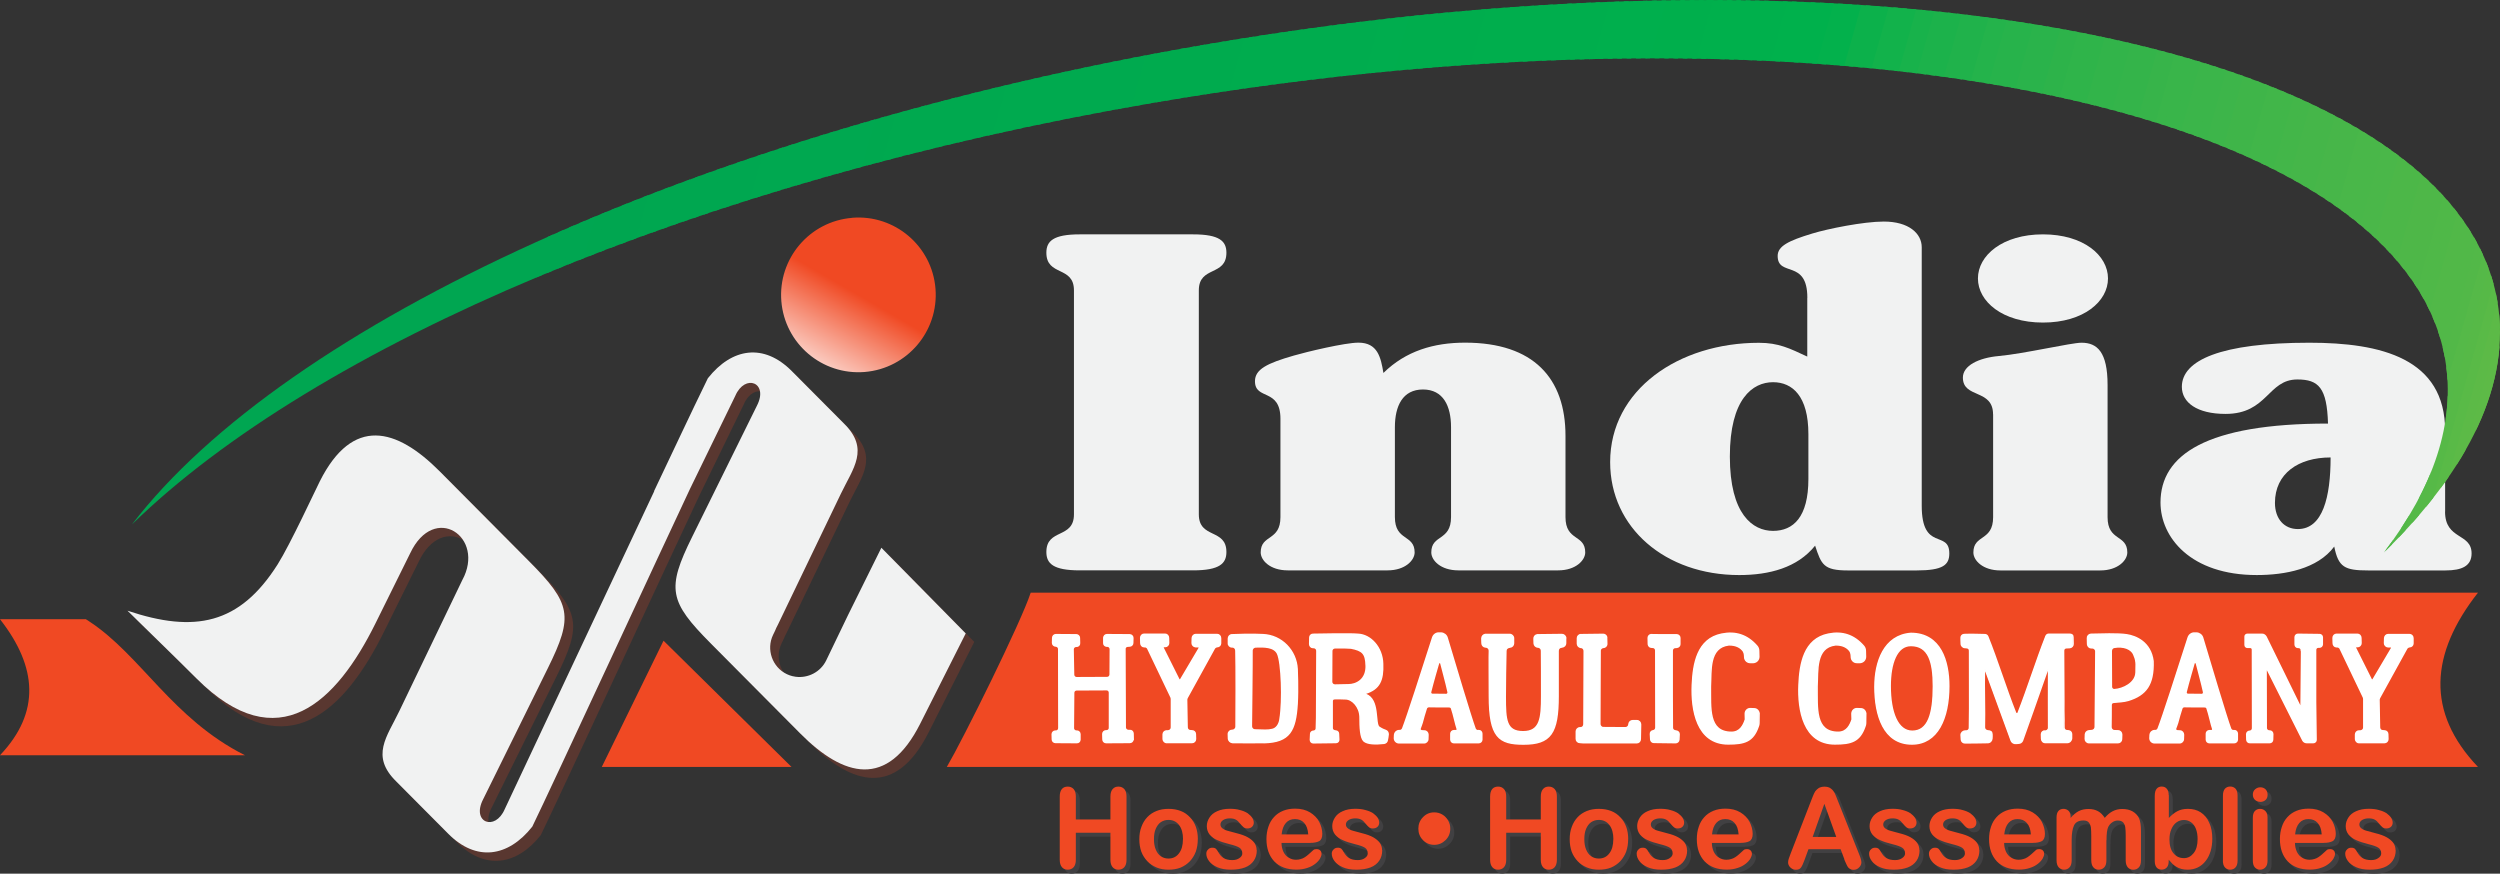 <svg xmlns="http://www.w3.org/2000/svg" xmlns:xlink="http://www.w3.org/1999/xlink" id="Layer_2" data-name="Layer 2" viewBox="0 0 357.14 124.81"><rect x="0" y="0" width="357.14" height="124.81" fill="#333333" stroke="none"/><defs><style>      .cls-1 {        fill: #55b948;      }      .cls-1, .cls-2, .cls-3, .cls-4, .cls-5, .cls-6, .cls-7, .cls-8, .cls-9, .cls-10, .cls-11, .cls-12, .cls-13, .cls-14, .cls-15, .cls-16, .cls-17, .cls-18, .cls-19, .cls-20, .cls-21, .cls-22, .cls-23, .cls-24, .cls-25, .cls-26, .cls-27, .cls-28, .cls-29, .cls-30, .cls-31, .cls-32, .cls-33, .cls-34, .cls-35, .cls-36, .cls-37, .cls-38, .cls-39, .cls-40, .cls-41, .cls-42, .cls-43, .cls-44, .cls-45, .cls-46, .cls-47, .cls-48, .cls-49, .cls-50, .cls-51, .cls-52, .cls-53, .cls-54, .cls-55, .cls-56 {        fill-rule: evenodd;      }      .cls-2 {        fill: #27b34b;      }      .cls-3 {        fill: #4fb848;      }      .cls-57 {        fill: #fff;      }      .cls-4 {        fill: #59ba47;      }      .cls-5 {        fill: #00b14c;      }      .cls-6 {        fill: #00ad4e;      }      .cls-7 {        fill: #00ae4d;      }      .cls-8 {        fill: #00b04c;      }      .cls-9 {        fill: #0cb14b;      }      .cls-10 {        fill: #12b24b;      }      .cls-11 {        fill: #2fb44a;      }      .cls-12 {        fill: #00ab4e;      }      .cls-13 {        fill: #56b947;      }      .cls-14 {        fill: #51b848;      }      .cls-15 {        fill: #2ab34b;      }      .cls-16 {        fill: #00a850;      }      .cls-17 {        fill: #45b649;      }      .cls-18, .cls-58 {        fill: #f1f2f2;      }      .cls-19 {        fill: #32b44a;      }      .cls-20 {        fill: #00a650;      }      .cls-21 {        fill: #00a750;      }      .cls-22 {        fill: #3db54a;      }      .cls-23 {        opacity: .2;      }      .cls-23, .cls-30, .cls-59 {        fill: #f04923;      }      .cls-24 {        fill: #60bb46;      }      .cls-25 {        fill: #03b14c;      }      .cls-60 {        clip-path: url(#clippath-1);      }      .cls-26 {        fill: #00aa4f;      }      .cls-27 {        fill: #4eb748;      }      .cls-28 {        fill: #52b848;      }      .cls-29 {        fill: #3bb54a;      }      .cls-31 {        fill: #1cb24b;      }      .cls-32 {        fill: #34b44a;      }      .cls-33 {        fill: #4cb748;      }      .cls-34 {        fill: #3fb549;      }      .cls-35 {        fill: #41b649;      }      .cls-36 {        fill: #00a84f;      }      .cls-37 {        fill: #24b34b;      }      .cls-38 {        fill: #00a651;      }      .cls-39 {        fill: #37b44a;      }      .cls-40 {        fill: #4ab749;      }      .cls-61 {        clip-path: url(#clippath);      }      .cls-41 {        fill: #00af4d;      }      .cls-62 {        clip-rule: evenodd;      }      .cls-62, .cls-63 {        fill: none;      }      .cls-42 {        fill: #64bc46;      }      .cls-43 {        fill: #18b24b;      }      .cls-44 {        fill: #00af4c;      }      .cls-45 {        fill: #49b749;      }      .cls-46 {        fill: #61bb46;      }      .cls-47 {        fill: #43b649;      }      .cls-48 {        fill: #00ad4d;      }      .cls-49 {        fill: #5dba47;      }      .cls-50 {        fill: #20b24b;      }      .cls-64 {        fill: url(#linear-gradient);      }      .cls-51 {        fill: #5cba47;      }      .cls-52 {        fill: #2db34a;      }      .cls-53 {        fill: #47b649;      }      .cls-54 {        fill: #39b54a;      }      .cls-55 {        fill: #00a94f;      }      .cls-63 {        stroke: #fff;        stroke-miterlimit: 2.61;        stroke-width: .22px;      }      .cls-56 {        fill: #00ac4e;      }      .cls-65 {        fill: #414042;      }    </style><clipPath id="clippath"><path class="cls-62" d="m121.74,31.11c6.08-.49,11.41,4.04,11.9,10.12.49,6.08-4.04,11.41-10.12,11.91-6.08.49-11.41-4.04-11.9-10.12-.49-6.08,4.04-11.41,10.12-11.9"></path></clipPath><linearGradient id="linear-gradient" x1="122.64" y1="42.12" x2="114.87" y2="55.62" gradientUnits="userSpaceOnUse"><stop offset="0" stop-color="#f04923"></stop><stop offset="1" stop-color="#fff"></stop></linearGradient><clipPath id="clippath-1"><path class="cls-62" d="m172.03,6.39C99.76,18.8,40.74,46.37,18.86,74.91,44.95,49.45,99.36,25.91,164.57,14.72c95.73-16.44,178.43-.05,184.73,36.61,1.54,8.98-1.66,18.35-8.76,27.61,12.21-11.92,18.23-24.26,16.22-35.94-6.29-36.66-89-53.05-184.73-36.61"></path></clipPath></defs><g id="Layer_1-2" data-name="Layer 1"><path class="cls-30" d="m353.99,84.67h-206.75c-1.35,4.18-9.63,20.87-11.98,24.89h218.73c-7.46-7.84-6.83-16.18,0-24.89"></path><g class="cls-61"><rect class="cls-64" x="111.13" y="30.62" width="23.01" height="23.01"></rect></g><path class="cls-30" d="m0,88.46h12.27l.43.28c7.46,4.87,11.9,13.93,22.29,19.15H0c5.82-6.12,5.33-12.63,0-19.43"></path><path class="cls-23" d="m94.66,71.37c2.58-5.41,5.12-10.87,7.68-16.11,3.46-4.38,8.02-5.03,12-1.02,2.48,2.49,4.96,4.99,7.44,7.48,3.71,3.64,1.31,6.39-.43,10.01-3,6.25-6.01,12.49-9.01,18.74-.16.29-.29.57-.4.85l-.28.58c-1.01,2.09-.12,4.62,1.97,5.62.25.12.52.22.78.28.16.04.32.07.48.09,1.76.23,3.55-.67,4.36-2.34l3.15-6.54,4.73-9.55c4.02,4.08,8.03,8.16,12.05,12.24-2.17,4.3-4.34,8.6-6.51,12.91-4.68,9.28-10.91,7.64-17.12,1.39-4.26-4.29-8.53-8.58-12.79-12.87-5.97-6.01-6.34-7.79-2.66-15.23,3.08-6.25,6.17-12.49,9.25-18.74,1.72-3.33-1.71-4.63-3.09-1.41l-6.46,13.27c-3.19,6.74-20.03,43.15-22.54,48.27-3.46,4.38-8.02,5.03-12,1.02-2.48-2.49-4.96-4.99-7.44-7.48-3.71-3.64-1.31-6.39.43-10.02,3-6.25,6.01-12.49,9.01-18.74,3.36-6.16-4-11.14-7.45-3.82l-4.97,10.04c-5.52,11.14-13.86,19.51-25.54,7.84-3.27-3.27-6.58-6.45-9.87-9.69,9.59,3.22,16.01,1.98,21.45-6.61,1.78-2.82,5.39-10.61,6.04-11.9,4.68-9.28,10.91-7.64,17.12-1.39,4.27,4.29,8.53,8.58,12.8,12.87,5.97,6.01,6.34,7.79,2.66,15.23-3.09,6.24-6.17,12.49-9.26,18.73-1.72,3.33,1.71,4.63,3.09,1.4l21.35-45.41-.03-.02Z"></path><path class="cls-18" d="m93.44,70.15c2.58-5.41,5.12-10.87,7.68-16.11,3.46-4.38,8.02-5.03,12-1.02,2.48,2.49,4.96,4.99,7.44,7.48,3.71,3.64,1.31,6.39-.43,10.02-3,6.25-6.01,12.49-9.01,18.74-.16.29-.29.57-.4.85l-.28.58c-1.01,2.09-.12,4.62,1.97,5.62.26.12.52.22.78.28.16.04.32.07.48.09,1.76.23,3.55-.67,4.36-2.34l3.15-6.54,4.73-9.55c4.02,4.08,8.03,8.16,12.05,12.24-2.17,4.3-4.34,8.61-6.51,12.91-4.68,9.28-10.91,7.64-17.12,1.39-4.27-4.29-8.53-8.58-12.79-12.87-5.97-6.01-6.34-7.79-2.66-15.23,3.08-6.24,6.17-12.49,9.25-18.73,1.72-3.33-1.71-4.63-3.09-1.41l-6.46,13.27c-3.19,6.74-20.03,43.15-22.54,48.27-3.46,4.38-8.02,5.03-12,1.02-2.48-2.49-4.96-4.99-7.44-7.48-3.71-3.64-1.31-6.39.43-10.02,3-6.25,6.01-12.49,9.01-18.74,3.36-6.16-4-11.14-7.45-3.82l-4.97,10.04c-5.52,11.14-13.86,19.51-25.54,7.84-3.27-3.27-6.58-6.45-9.87-9.69,9.59,3.22,16.01,1.98,21.45-6.61,1.78-2.82,5.39-10.61,6.04-11.9,4.68-9.28,10.91-7.64,17.12-1.39,4.26,4.29,8.53,8.58,12.79,12.87,5.97,6.01,6.34,7.79,2.66,15.23-3.09,6.24-6.17,12.49-9.25,18.74-1.72,3.33,1.71,4.63,3.09,1.4l21.35-45.41-.03-.02Z"></path><path class="cls-58" d="m171.26,73.48c0,3.54,3.94,1.97,3.94,5.38,0,1.64-.97,2.62-4.76,2.62h-16.2c-3.79,0-4.76-.98-4.76-2.62,0-3.41,3.94-1.84,3.94-5.38v-32c0-3.54-3.94-1.97-3.94-5.38,0-1.64.97-2.62,4.76-2.62h16.2c3.79,0,4.76.98,4.76,2.62,0,3.41-3.94,1.84-3.94,5.38v32Z"></path><path class="cls-58" d="m182.92,59.84c0-4.46-3.64-2.62-3.64-5.38,0-1.7,1.71-2.56,5.57-3.67,1.78-.52,7.28-1.84,9.21-1.84,2.75,0,3.2,2.1,3.57,4.33,3.2-3.15,7.21-4.33,11.67-4.33,9.81,0,14.34,5.11,14.34,13.31v11.61c0,3.48,2.82,2.43,2.82,5.05,0,1.11-1.34,2.56-3.86,2.56h-14.27c-2.53,0-3.86-1.44-3.86-2.56,0-2.62,2.82-1.57,2.82-5.05v-12.85c0-3.02-1.11-5.38-4.01-5.38s-4.01,2.36-4.01,5.38v12.85c0,3.48,2.82,2.43,2.82,5.05,0,1.11-1.34,2.56-3.86,2.56h-14.27c-2.53,0-3.86-1.44-3.86-2.56,0-2.62,2.82-1.57,2.82-5.05v-14.03Z"></path><path class="cls-58" d="m258.19,42.53c0-5.57-4.24-2.89-4.24-5.97,0-1.38,1.49-2.16,4.98-3.21,2.16-.66,7.28-1.7,10.18-1.7,3.57,0,5.42,1.7,5.42,3.67v36.92c0,6.62,3.94,3.41,3.94,6.82,0,1.64-.89,2.43-4.68,2.43h-9.81c-3.49,0-3.79-.85-4.68-3.54-2.53,3.15-6.54,4.2-10.85,4.2-10.55,0-18.43-6.75-18.43-16.13,0-10.36,9.81-17.05,21.25-17.05,2.82,0,4.38.79,6.91,1.97v-8.39Zm.15,19.48c0-5.44-2.3-7.41-5.05-7.41-2.9,0-6.17,2.36-6.17,10.62s3.27,10.62,6.17,10.62,5.05-1.97,5.05-7.41v-6.43Z"></path><path class="cls-58" d="m284.72,59.19c0-3.67-4.31-2.23-4.31-5.25,0-1.7,2.23-2.82,5.13-3.08,3.64-.33,10.33-1.9,11.82-1.9,2.23,0,3.72,1.31,3.72,6.03v18.89c0,3.48,2.82,2.43,2.82,5.05,0,1.11-1.34,2.56-3.86,2.56h-14.27c-2.53,0-3.86-1.44-3.86-2.56,0-2.62,2.82-1.57,2.82-5.05v-14.69Zm-2.16-19.41c0-3.28,3.49-6.3,9.29-6.3s9.29,3.02,9.29,6.3-3.49,6.3-9.29,6.3-9.29-3.02-9.29-6.3Z"></path><path class="cls-58" d="m349.29,73.09c0,4.07,3.79,3.02,3.79,5.97,0,1.77-1.34,2.43-3.72,2.43h-11.07c-3.34,0-4.24-.46-4.83-3.41-2.38,3.21-7.06,4.07-11.07,4.07-9.44,0-13.75-5.38-13.75-10.36,0-6.82,6.54-11.28,23.93-11.28-.15-5.11-1.34-6.3-4.38-6.3-4.24,0-4.24,4.92-10.26,4.92-4.09,0-6.24-1.64-6.24-3.87,0-3.8,5.57-6.3,18.21-6.3,10.26,0,19.4,2.23,19.4,12.59v11.54Zm-21.03,2.49c3.57,0,4.68-4.59,4.68-10.23-4.61,0-7.95,2.3-7.95,6.49,0,2.3,1.34,3.74,3.27,3.74Z"></path><path class="cls-63" d="m161.85,105.62c0,.24-.2.44-.44.44l-3.4.02c-.24,0-.44-.2-.44-.44l-.02-.79c0-.24.2-.44.44-.44h.09c.24,0,.44-.2.42-.44v-5.03c0-.24-.2-.44-.44-.42l-4.27.02c-.22,0-.42.18-.42.42l-.04,5.05c-.02.22.18.42.39.44h.13c.24,0,.42.2.42.44v.77c0,.24-.2.44-.44.42l-3.05-.02c-.24,0-.44-.18-.44-.42l-.02-.75c0-.24.2-.44.44-.44h.07c.24.02.44-.18.44-.44l-.02-11.31c0-.22-.2-.42-.44-.42s-.44-.2-.44-.44l.02-.73c0-.24.2-.44.44-.44l2.94.02c.22,0,.42.2.42.42l.02.77c.02.26-.18.46-.44.44h-.04c-.24,0-.44.2-.44.44l.07,3.64c0,.22.2.42.44.42l4.36-.02c.24,0,.44-.2.44-.44l.02-3.62c0-.24-.18-.42-.39-.44h-.15c-.22-.02-.42-.22-.39-.44v-.77c.02-.22.2-.42.44-.42l3.26.02c.24,0,.44.2.44.44l-.02.73c0,.22-.18.4-.39.42l-.33.02c-.24.02-.42.2-.39.44l.04,11.2c.02.24.22.42.46.42h.22c.24-.02.44.18.44.42l.02.84Zm4.82.46c-.26,0-.48-.22-.5-.49v-.68c0-.26.22-.49.48-.49h.22c.26-.02.48-.22.48-.49v-4.06c0-.09-.02-.15-.04-.24l-3.35-7.01c-.07-.13-.22-.22-.37-.24h-.15c-.26,0-.46-.22-.46-.51l-.02-.75c0-.29.22-.51.48-.51h3c.26,0,.48.22.48.51l.02.75c0,.26-.22.49-.48.49h-.18c-.11,0-.18.11-.13.2l2.26,4.52c.07.09.2.11.26,0l2.65-4.48c.04-.09,0-.2-.11-.22h-.42c-.26-.02-.48-.24-.48-.51l.02-.73c.02-.26.22-.49.48-.49h3.07c.26,0,.48.22.48.51v.75c0,.26-.22.46-.46.46-.18.02-.33.11-.42.24l-3.9,7.08c-.04.09-.07.18-.07.26l.07,3.95c0,.26.2.49.46.49l.26.02c.26,0,.46.2.46.46l.02.71c0,.26-.2.49-.48.49h-3.64Zm13.89,0c-.85.02-3.18,0-4.47,0-.31-.02-.57-.26-.59-.57,0-.22-.02-.44-.02-.64,0-.31.24-.53.55-.53s.55-.24.55-.53c.02-1.57.04-8.91-.02-10.87,0-.29-.22-.53-.5-.53h-.07c-.28,0-.53-.24-.5-.53v-.66c0-.29.22-.53.5-.53.88-.04,2.76-.11,4.45-.02,2.63.11,4.73,2.27,4.86,4.92,0,.24.13,2.69,0,4.96-.24,3.82-1.05,5.45-4.73,5.54Zm2.3-3.33c.44-2.71.24-8.14-.35-9.39-.5-1.01-1.95-.99-3.13-.95-.28,0-.53.24-.53.53.02,1.37-.09,10.81-.09,10.81,0,.29.22.53.53.53,1.23.04,1.84.09,2.48-.07.55-.13.96-.64,1.1-1.46Zm5.19,1.32c.02-.46.04-1.24.04-1.52.02-2.73.02-8.01.04-9.59,0-.26-.22-.46-.46-.46h-.11c-.26,0-.46-.22-.46-.49l.02-.95c0-.24.2-.44.44-.44,1.31-.02,5.24-.11,6.44,0,1.77.07,3.46,1.85,3.51,4.21.09,2.36-.46,3.59-2.45,4.21-.07.02-.07.13,0,.15,2.06.71,1.27,4.26,1.95,4.7.44.29.68.37.92.46.24.07.39.31.37.57-.02.37-.09.55-.13.82-.02.22-.2.4-.44.44-1.18.13-2.39.13-2.91-.35-.46-.49-.53-1.87-.53-3.44-.04-1.41-1.1-2.56-2.08-2.56-.42-.04-1.16-.02-1.58-.02-.18,0-.33.15-.33.33v3.88c0,.22.18.4.53.42.2,0,.37.18.37.37l.04.84c.02.22-.15.42-.39.42q-2.61.04-3.26.04c-.22,0-.39-.2-.39-.42l.04-.86c0-.2.18-.37.44-.37.2-.02.37-.18.37-.4Zm7.12-9.04c-.07-1.68-.5-2.12-2.15-2.45-.28-.04-1.6-.07-2.32-.04-.24,0-.46.2-.46.44l-.02,4.43c0,.26.22.46.48.46.55-.02,1.42-.04,1.93-.04,1.1,0,2.63-.71,2.54-2.8Z"></path><path class="cls-63" d="m211.26,104.37c.24,0,.42.2.42.44v.86c0,.22-.2.42-.44.42h-3.55c-.22,0-.42-.18-.42-.42v-.86c0-.22.18-.42.42-.42h.31c.13-.02.22-.13.18-.26-.22-.6-.5-2.03-.81-2.93-.04-.18-.22-.26-.48-.24-.83.02-1.99-.02-2.76-.02-.18,0-.35.11-.39.29-.24.73-.39,1.28-.59,2.03-.07.24-.22.6-.31.86-.04.13.15.29.28.29l.37.02c.28,0,.5.24.5.53l-.02.62c0,.29-.24.53-.53.53h-3.59c-.35,0-.64-.29-.64-.64l.02-.49c.02-.31.26-.57.59-.6h.15c.2,0,.35-.13.42-.31.61-1.54,2.85-8.51,4.29-13.01.13-.37.48-.64.88-.62h.31c.39.02.74.29.85.66,1.01,3.4,3.37,11.29,3.99,12.99.07.18.22.29.42.31h.13v-.02Zm-4.38-5.49c-.26-1.24-.96-3.77-1.05-4.17,0-.02-.04-.07-.09-.07h-.15s-.09.04-.09.09c-.13.44-.85,2.93-1.14,4.12-.04.18.09.35.26.35.53,0,1.45.02,1.97.02.2,0,.33-.18.28-.35Z"></path><path class="cls-63" d="m223.65,91.18v.71c0,.29-.2.51-.59.55-.28.02-.48.24-.48.53v6.48c0,5.31-1.07,6.84-4.95,6.84-3.51,0-4.86-.99-4.86-6.86,0-1.59-.04-6.18,0-6.48,0-.29-.22-.53-.55-.53-.28-.02-.5-.24-.5-.53l-.02-.68c0-.29.2-.53.48-.57h3.48c.31,0,.55.24.55.55v.71c0,.29-.22.51-.48.53-.39.04-.61.26-.61.55-.04,1.32-.09,5.01-.09,6.55,0,3.31.09,5.01,2.56,5.01s2.65-1.96,2.65-5.07c0-2.21,0-5.16-.02-6.51,0-.29-.22-.53-.55-.53-.26-.02-.48-.24-.5-.51l-.02-.66c-.02-.29.18-.53.46-.57h.07l3.46-.04c.28,0,.53.24.53.55Zm4.93,1.81l-.04,10.45c0,.26.22.51.5.51l3.16.02c.24,0,.46-.18.5-.42l.02-.15c.04-.26.26-.44.5-.44h.64c.28,0,.5.24.5.53l-.04,2.1c0,.29-.22.51-.5.51h-7.63l-.5-.04c-.28,0-.5-.22-.5-.51v-1.06c0-.26.22-.51.5-.51h.09c.28,0,.5-.22.5-.51l.04-10.48c0-.26-.18-.49-.44-.51h-.07c-.26-.04-.46-.26-.46-.53v-.79c0-.26.22-.51.5-.49l3.16-.04c.31,0,.55.26.5.55l.02.86c-.02.24-.24.44-.48.44-.28.02-.48.24-.48.51Zm11.29,11.91l-.04.77c-.02.24-.22.42-.46.42l-3.11-.04c-.24,0-.42-.18-.44-.42l-.04-.77c-.02-.24.15-.44.39-.46.22-.02.39-.22.39-.46l-.02-11.03c0-.24-.18-.44-.42-.44l-.22-.02c-.22,0-.39-.18-.42-.42l-.02-.9c0-.24.18-.44.39-.46.11-.02.11.04,3.68.02.24,0,.44.2.44.44v.9c0,.22-.18.42-.42.44l-.28.02c-.22.02-.39.22-.39.44v6.64l.02,4.41c0,.24.2.44.55.46.24.02.44.22.42.46Zm11.42-2.96c0,.51-.02.86-.02,1.37,0,.15-.04.33-.11.49-.74,2.12-1.95,2.47-4.27,2.47-4.51,0-5.28-4.9-5.13-8.42.13-3,.7-6.57,4.21-7.26,1.99-.4,3.64.15,5,1.7.18.2.26.44.26.71,0,.44.02.64.02.82,0,.44-.33.79-.77.82h-.42c-.42.02-.77-.29-.81-.71-.02-.11-.02-.2-.02-.31-.02-.29-.11-.57-.31-.77-.37-.42-.99-.75-1.95-.73-2.91.35-2.5,3.71-2.63,5.93.04,3.07-.37,6.57,3.02,6.57,1.25,0,1.73-1.04,1.99-1.83,0-.44-.02-.6-.02-.84,0-.4.33-.73.72-.71.18.02.35.02.55.02.37,0,.66.31.68.68Z"></path><path class="cls-63" d="m266.53,101.94c0,.51-.02.86-.02,1.37,0,.15-.04.33-.11.49-.74,2.12-1.95,2.47-4.27,2.47-4.51,0-5.28-4.9-5.13-8.42.13-3,.7-6.57,4.21-7.26,1.99-.4,3.64.15,5,1.7.18.2.26.44.26.71,0,.44.02.64.02.82,0,.44-.33.79-.77.82h-.42c-.42.02-.77-.29-.81-.71-.02-.11-.02-.2-.02-.31-.02-.29-.11-.57-.31-.77-.37-.42-.99-.75-1.95-.73-2.91.35-2.5,3.71-2.63,5.93.04,3.07-.37,6.57,3.02,6.57,1.25,0,1.73-1.04,1.99-1.83,0-.44-.02-.6-.02-.84,0-.4.33-.73.72-.71.18.02.35.02.55.02.37,0,.66.31.68.68Zm1.32-3.84c0-3.53,1.29-7.32,5.13-7.61,4.27,0,5.41,4.01,5.41,7.52,0,4.63-1.62,8.27-5.26,8.27-4.03,0-5.28-4.08-5.28-8.18Zm2.17-.11c0,3.82,1.07,6.48,3.16,6.48,2.28,0,3.02-2.47,3.02-6.44,0-3.48-.66-5.82-3.22-5.82-2.06,0-2.96,2.6-2.96,5.78Zm13.61-2.29c-.02-.09-.15-.07-.15.04-.07,2.4.07,5.78,0,8.18,0,.26.22.46.46.49.2,0,.35.04.46.11.2.11.18.57.15.99-.02.31-.26.57-.59.57-.96.04-2.43.02-3.26.04-.26,0-.48-.2-.5-.46-.02-.22-.04-.44-.04-.66,0-.31.26-.55.57-.57h.18c.24,0,.44-.2.44-.44.07-3.15,0-9.09.02-11.03.02-.24-.18-.44-.42-.44-.07,0-.13-.02-.22-.02-.31,0-.55-.24-.55-.55-.02-.22-.02-.66-.02-.86,0-.24.18-.42.42-.44.94-.04,2.28,0,3,.02.15,0,.31.11.37.26,1.31,3.22,2.7,7.7,3.97,10.87.02.02.02.04.02.04.09.18.31.18.37,0,1.4-3.59,2.61-7.48,3.97-10.94.07-.18.22-.29.39-.29.22,0,2.41.02,2.96,0,.33,0,.5.11.5.44,0,.2.02.75.02.95,0,.26-.2.49-.48.51-.15,0-.31.02-.44.02-.24-.02-.46.18-.44.42.02,2.54.04,4.98.04,7.23,0,.93-.02,1.76.02,2.69,0,.13-.02.68,0,1.08,0,.24.2.44.42.44.09.02.15.02.24.02.24.02.42.22.42.46v.6c-.02.33-.28.6-.61.6h-3.11c-.31.02-.53-.22-.55-.51-.02-.29-.02-.6-.02-.66,0-.26.22-.49.48-.46h.04c.26.02.5-.2.5-.46-.02-2.45,0-5.4,0-8.2,0-.15-.15-.18-.2-.02-.83,2.36-3.46,9.88-3.55,10.06-.11.22-.31.35-.55.35-.18.02-.37.04-.55.02-.24-.04-.42-.2-.5-.42l-3.68-10.08Zm15.21,8.67c.26-.02.48-.24.48-.51l.09-10.81c0-.29-.24-.51-.5-.51h-.18c-.26-.02-.48-.22-.5-.51l-.02-.86c-.02-.29.2-.53.48-.55l1.01-.02s2.91-.11,4.12.09c1.29.2,3.4,1.04,3.75,3.75.11,3.4-1.05,4.83-3.51,5.6-.64.2-1.45.22-2.13.29-.2,0-.35.18-.35.37,0,.88,0,2.38-.02,3.18,0,.26.22.51.5.51l.53.02c.28,0,.5.24.5.53l-.02.66c0,.26-.22.49-.5.49h-4.14c-.31,0-.53-.24-.53-.53l.02-.66c.02-.24.22-.46.48-.49l.44-.04Zm2.78-6.26c0,.24.18.42.42.42,1.25-.07,3.09-.95,3.11-2.49-.02-.77.15-1.5-.26-2.38-.33-1.04-1.58-1.41-2.87-1.19-.24.04-.42.26-.42.53,0,1.72,0,3.37.02,5.12Z"></path><path class="cls-63" d="m319.19,104.37c.24,0,.42.2.42.44v.86c0,.22-.2.42-.44.42h-3.55c-.22,0-.42-.18-.42-.42v-.86c0-.22.18-.42.42-.42h.31c.13-.02.22-.13.18-.26-.22-.6-.5-2.03-.81-2.93-.04-.18-.22-.26-.48-.24-.83.02-1.99-.02-2.76-.02-.18,0-.35.11-.39.29-.24.73-.39,1.28-.59,2.03-.07.24-.22.6-.31.86-.04.13.15.29.28.29l.37.02c.28,0,.5.24.5.53l-.02.62c0,.29-.24.53-.53.53h-3.59c-.35,0-.64-.29-.64-.64l.02-.49c.02-.31.26-.57.59-.6h.15c.2,0,.35-.13.42-.31.61-1.54,2.85-8.51,4.29-13.01.13-.37.48-.64.88-.62h.31c.39.02.74.29.85.66,1.01,3.4,3.37,11.29,3.99,12.99.07.18.22.29.42.31h.13v-.02Zm-4.38-5.49c-.26-1.24-.96-3.77-1.05-4.17,0-.02-.04-.07-.09-.07h-.15s-.09.04-.09.09c-.13.44-.85,2.93-1.14,4.12-.04.18.09.35.26.35.53,0,1.45.02,1.97.02.2,0,.33-.18.28-.35Zm13.96-6c0-.22-.18-.4-.39-.4h-.11c-.22,0-.39-.18-.39-.42v-1.04c0-.22.18-.4.39-.4l3.11.04c.2,0,.37.18.37.37v1.01c0,.22-.18.4-.37.4h-.22c-.22.02-.37.18-.37.4v7.41l.07,5.43c.02.22-.18.4-.39.4h-.92c-.24,0-.46-.11-.57-.33l-5.13-10.21c-.04-.07-.13-.04-.13.02l.02,8.45c0,.22.2.42.42.42h.09c.24,0,.42.2.42.44l-.02.79c0,.24-.18.42-.42.42h-2.83c-.24,0-.42-.18-.42-.42l-.02-.77c0-.22.18-.42.42-.42.22,0,.42-.2.42-.42l-.02-11.27c0-.18-.15-.31-.33-.31h-.39c-.18,0-.33-.13-.33-.33v-1.21c0-.18.15-.31.33-.31h2.06c.24-.02.46.13.59.35l4.84,9.88c.04.09.18.07.18-.04l.07-7.94Z"></path><path class="cls-63" d="m337.01,106.09c-.26,0-.48-.22-.5-.49v-.68c0-.26.22-.49.48-.49h.22c.26-.02.48-.22.48-.49v-4.06c0-.09-.02-.15-.04-.24l-3.35-7.01c-.07-.13-.22-.22-.37-.24h-.15c-.26,0-.46-.22-.46-.51l-.02-.75c0-.29.22-.51.48-.51h3c.26,0,.48.22.48.51l.02.75c0,.26-.22.49-.48.49h-.18c-.11,0-.18.11-.13.2l2.26,4.52c.07.09.2.11.26,0l2.65-4.48c.04-.09,0-.2-.11-.22h-.42c-.26-.02-.48-.24-.48-.51l.02-.73c.02-.26.22-.49.48-.49h3.07c.26,0,.48.22.48.51v.75c0,.26-.22.46-.46.46-.18.02-.33.11-.42.24l-3.9,7.08c-.04.09-.07.18-.07.26l.07,3.95c0,.26.2.49.46.49l.26.02c.26,0,.46.2.46.46l.02.71c0,.26-.2.49-.48.49h-3.64Z"></path><path class="cls-57" d="m161.84,105.62c0,.24-.2.44-.44.44l-3.39.02c-.24,0-.44-.2-.44-.44l-.02-.79c0-.24.2-.44.44-.44h.09c.24,0,.44-.2.42-.44v-5.03c0-.24-.2-.44-.44-.42l-4.27.02c-.22,0-.42.18-.42.42l-.04,5.05c-.02.22.18.42.39.44h.13c.24,0,.42.2.42.44v.77c0,.24-.2.44-.44.42l-3.04-.02c-.24,0-.44-.18-.44-.42l-.02-.75c0-.24.2-.44.44-.44h.07c.24.02.44-.18.44-.44l-.02-11.31c0-.22-.2-.42-.44-.42s-.44-.2-.44-.44l.02-.73c0-.24.2-.44.44-.44l2.93.02c.22,0,.42.2.42.42l.02.77c.02.26-.18.46-.44.44h-.04c-.24,0-.44.2-.44.44l.07,3.64c0,.22.2.42.44.42l4.36-.02c.24,0,.44-.2.44-.44l.02-3.62c0-.24-.18-.42-.39-.44h-.15c-.22-.02-.42-.22-.39-.44v-.77c.02-.22.2-.42.44-.42l3.26.02c.24,0,.44.2.44.44l-.02.73c0,.22-.18.4-.39.42l-.33.02c-.24.02-.42.2-.39.44l.04,11.2c.02.24.22.42.46.42h.22c.24-.02.44.18.44.42l.02.84Zm4.83.46c-.26,0-.48-.22-.5-.49v-.68c0-.26.22-.49.48-.49h.22c.26-.02.48-.22.48-.49v-4.06c0-.09-.02-.15-.04-.24l-3.35-7.01c-.07-.13-.22-.22-.37-.24h-.15c-.26,0-.46-.22-.46-.51l-.02-.75c0-.29.22-.51.48-.51h3c.26,0,.48.22.48.51l.02.75c0,.26-.22.49-.48.49h-.18c-.11,0-.18.11-.13.2l2.26,4.52c.07.09.2.11.26,0l2.65-4.48c.04-.09,0-.2-.11-.22h-.42c-.26-.02-.48-.24-.48-.51l.02-.73c.02-.26.22-.49.48-.49h3.07c.26,0,.48.22.48.51v.75c0,.26-.22.46-.46.46-.18.02-.33.11-.42.24l-3.9,7.08c-.04.09-.07.18-.07.26l.07,3.95c0,.26.2.49.46.49l.26.02c.26,0,.46.2.46.46l.02.71c0,.26-.2.49-.48.49h-3.64Zm13.89,0c-.85.02-3.18,0-4.47,0-.31-.02-.57-.26-.59-.57,0-.22-.02-.44-.02-.64,0-.31.24-.53.55-.53s.55-.24.55-.53c.02-1.57.04-8.91-.02-10.87,0-.29-.22-.53-.5-.53h-.07c-.28,0-.53-.24-.5-.53v-.66c0-.29.22-.53.5-.53.88-.04,2.76-.11,4.45-.02,2.63.11,4.73,2.27,4.86,4.92,0,.24.13,2.69,0,4.96-.24,3.82-1.05,5.45-4.73,5.54Zm2.3-3.33c.44-2.71.24-8.14-.35-9.39-.5-1.01-1.95-.99-3.13-.95-.28,0-.53.24-.53.53.02,1.37-.09,10.81-.09,10.81,0,.29.22.53.53.53,1.23.04,1.84.09,2.47-.07.55-.13.96-.64,1.1-1.46Zm5.2,1.32c.02-.46.04-1.24.04-1.52.02-2.73.02-8.01.04-9.59,0-.26-.22-.46-.46-.46h-.11c-.26,0-.46-.22-.46-.49l.02-.95c0-.24.2-.44.44-.44,1.31-.02,5.23-.11,6.44,0,1.77.07,3.46,1.85,3.5,4.21.09,2.36-.46,3.59-2.45,4.21-.07.02-.07.13,0,.15,2.06.71,1.27,4.26,1.95,4.7.44.29.68.37.92.46.24.07.39.31.37.57-.02.37-.09.55-.13.82-.02.22-.2.4-.44.44-1.18.13-2.39.13-2.91-.35-.46-.49-.53-1.87-.53-3.44-.04-1.41-1.1-2.56-2.08-2.56-.42-.04-1.16-.02-1.58-.02-.18,0-.33.15-.33.33v3.88c0,.22.18.4.53.42.2,0,.37.18.37.37l.04.84c.02.22-.15.42-.39.42q-2.61.04-3.26.04c-.22,0-.39-.2-.39-.42l.04-.86c0-.2.18-.37.44-.37.2-.02.37-.18.37-.4Zm7.12-9.04c-.07-1.68-.5-2.12-2.15-2.45-.28-.04-1.6-.07-2.32-.04-.24,0-.46.2-.46.44l-.02,4.43c0,.26.22.46.48.46.55-.02,1.42-.04,1.93-.04,1.1,0,2.63-.71,2.54-2.8Z"></path><path class="cls-57" d="m211.26,104.37c.24,0,.42.2.42.44v.86c0,.22-.2.42-.44.42h-3.55c-.22,0-.42-.18-.42-.42v-.86c0-.22.18-.42.42-.42h.31c.13-.02.22-.13.18-.26-.22-.6-.5-2.03-.81-2.93-.04-.18-.22-.26-.48-.24-.83.02-1.99-.02-2.76-.02-.18,0-.35.11-.39.29-.24.73-.39,1.28-.59,2.03-.07.24-.22.6-.31.86-.04.13.15.29.28.29l.37.02c.28,0,.5.24.5.53l-.02.62c0,.29-.24.53-.53.53h-3.59c-.35,0-.64-.29-.64-.64l.02-.49c.02-.31.26-.57.59-.6h.15c.2,0,.35-.13.42-.31.61-1.54,2.85-8.51,4.29-13.01.13-.37.48-.64.88-.62h.31c.39.02.74.29.85.66,1.01,3.4,3.37,11.29,3.99,12.99.07.18.22.29.42.31h.13v-.02Zm-4.38-5.49c-.26-1.24-.96-3.77-1.05-4.17,0-.02-.04-.07-.09-.07h-.15s-.09.04-.09.09c-.13.44-.85,2.93-1.14,4.12-.04.18.09.35.26.35.53,0,1.45.02,1.97.02.2,0,.33-.18.28-.35Z"></path><path class="cls-57" d="m223.64,91.18v.71c0,.29-.2.51-.59.55-.28.02-.48.24-.48.53v6.48c0,5.31-1.07,6.84-4.95,6.84-3.5,0-4.86-.99-4.86-6.86,0-1.59-.04-6.18,0-6.48,0-.29-.22-.53-.55-.53-.28-.02-.5-.24-.5-.53l-.02-.68c0-.29.2-.53.48-.57h3.48c.31,0,.55.24.55.55v.71c0,.29-.22.51-.48.53-.39.04-.61.26-.61.55-.04,1.32-.09,5.01-.09,6.55,0,3.31.09,5.01,2.56,5.01s2.65-1.96,2.65-5.07c0-2.21,0-5.16-.02-6.51,0-.29-.22-.53-.55-.53-.26-.02-.48-.24-.5-.51l-.02-.66c-.02-.29.18-.53.46-.57h.07l3.46-.04c.28,0,.53.24.53.55Zm4.94,1.81l-.04,10.45c0,.26.22.51.5.51l3.15.02c.24,0,.46-.18.5-.42l.02-.15c.04-.26.26-.44.5-.44h.64c.28,0,.5.24.5.53l-.04,2.1c0,.29-.22.51-.5.51h-7.62l-.5-.04c-.28,0-.5-.22-.5-.51v-1.06c0-.26.22-.51.5-.51h.09c.28,0,.5-.22.5-.51l.04-10.48c0-.26-.18-.49-.44-.51h-.07c-.26-.04-.46-.26-.46-.53v-.79c0-.26.22-.51.5-.49l3.15-.04c.31,0,.55.26.5.55l.02.86c-.02.24-.24.44-.48.44-.28.02-.48.24-.48.51Zm11.28,11.91l-.04.77c-.02.24-.22.42-.46.42l-3.11-.04c-.24,0-.42-.18-.44-.42l-.04-.77c-.02-.24.15-.44.39-.46.22-.02.39-.22.39-.46l-.02-11.03c0-.24-.18-.44-.42-.44l-.22-.02c-.22,0-.39-.18-.42-.42l-.02-.9c0-.24.18-.44.39-.46.11-.02.11.04,3.68.02.24,0,.44.2.44.44v.9c0,.22-.18.42-.42.44l-.28.02c-.22.02-.39.22-.39.44v6.64l.02,4.41c0,.24.2.44.55.46.24.02.44.22.42.46Zm11.41-2.96c0,.51-.02.86-.02,1.37,0,.15-.04.33-.11.49-.74,2.12-1.95,2.47-4.27,2.47-4.51,0-5.28-4.9-5.12-8.42.13-3,.7-6.57,4.2-7.26,1.99-.4,3.64.15,4.99,1.7.18.2.26.44.26.71,0,.44.02.64.02.82,0,.44-.33.79-.77.82h-.42c-.42.02-.77-.29-.81-.71-.02-.11-.02-.2-.02-.31-.02-.29-.11-.57-.31-.77-.37-.42-.99-.75-1.95-.73-2.91.35-2.5,3.71-2.63,5.93.04,3.07-.37,6.57,3.02,6.57,1.25,0,1.73-1.04,1.99-1.83,0-.44-.02-.6-.02-.84,0-.4.33-.73.72-.71.18.02.35.02.55.02.37,0,.66.31.68.68Zm15.25,0c0,.51-.02.86-.02,1.37,0,.15-.04.33-.11.49-.74,2.12-1.95,2.47-4.27,2.47-4.51,0-5.28-4.9-5.12-8.42.13-3,.7-6.57,4.2-7.26,1.99-.4,3.64.15,4.99,1.7.18.2.26.44.26.71,0,.44.02.64.02.82,0,.44-.33.79-.77.82h-.42c-.42.02-.77-.29-.81-.71-.02-.11-.02-.2-.02-.31-.02-.29-.11-.57-.31-.77-.37-.42-.99-.75-1.95-.73-2.91.35-2.5,3.71-2.63,5.93.04,3.07-.37,6.57,3.02,6.57,1.25,0,1.73-1.04,1.99-1.83,0-.44-.02-.6-.02-.84,0-.4.33-.73.72-.71.18.02.35.02.55.02.37,0,.66.31.68.68Zm1.32-3.84c0-3.53,1.29-7.32,5.12-7.61,4.27,0,5.41,4.01,5.41,7.52,0,4.63-1.62,8.27-5.26,8.27-4.03,0-5.28-4.08-5.28-8.18Zm2.17-.11c0,3.82,1.07,6.48,3.15,6.48,2.28,0,3.02-2.47,3.02-6.44,0-3.48-.66-5.82-3.22-5.82-2.06,0-2.96,2.6-2.96,5.78Zm13.61-2.29c-.02-.09-.15-.07-.15.04-.07,2.4.07,5.78,0,8.18,0,.26.22.46.46.49.2,0,.35.04.46.11.2.11.18.57.15.99-.02.31-.26.57-.59.57-.96.04-2.43.02-3.26.04-.26,0-.48-.2-.5-.46-.02-.22-.04-.44-.04-.66,0-.31.26-.55.57-.57h.18c.24,0,.44-.2.44-.44.07-3.15,0-9.09.02-11.03.02-.24-.18-.44-.42-.44-.07,0-.13-.02-.22-.02-.31,0-.55-.24-.55-.55-.02-.22-.02-.66-.02-.86,0-.24.18-.42.42-.44.94-.04,2.28,0,3,.02.15,0,.31.11.37.26,1.31,3.22,2.69,7.7,3.96,10.87.02.02.02.04.02.04.09.18.31.18.37,0,1.4-3.59,2.61-7.48,3.96-10.94.07-.18.22-.29.39-.29.22,0,2.41.02,2.96,0,.33,0,.5.11.5.44,0,.2.02.75.02.95,0,.26-.2.49-.48.51-.15,0-.31.02-.44.02-.24-.02-.46.18-.44.42.02,2.54.04,4.98.04,7.23,0,.93-.02,1.76.02,2.69,0,.13-.02.68,0,1.08,0,.24.2.44.42.44.09.02.15.02.24.02.24.02.42.22.42.46v.6c-.02.33-.28.6-.61.6h-3.11c-.31.02-.53-.22-.55-.51-.02-.29-.02-.6-.02-.66,0-.26.22-.49.48-.46h.04c.26.02.5-.2.5-.46-.02-2.45,0-5.4,0-8.2,0-.15-.15-.18-.2-.02-.83,2.36-3.46,9.88-3.55,10.06-.11.22-.31.35-.55.35-.18.02-.37.04-.55.02-.24-.04-.42-.2-.5-.42l-3.68-10.08Zm15.21,8.67c.26-.02.48-.24.48-.51l.09-10.81c0-.29-.24-.51-.5-.51h-.18c-.26-.02-.48-.22-.5-.51l-.02-.86c-.02-.29.2-.53.48-.55l1.01-.02s2.91-.11,4.12.09c1.29.2,3.39,1.04,3.74,3.75.11,3.4-1.05,4.83-3.5,5.6-.64.2-1.45.22-2.12.29-.2,0-.35.18-.35.37,0,.88,0,2.38-.02,3.18,0,.26.22.51.5.51l.53.02c.28,0,.5.24.5.53l-.02.66c0,.26-.22.49-.5.49h-4.14c-.31,0-.53-.24-.53-.53l.02-.66c.02-.24.22-.46.48-.49l.44-.04Zm2.78-6.26c0,.24.18.42.42.42,1.25-.07,3.09-.95,3.11-2.49-.02-.77.15-1.5-.26-2.38-.33-1.04-1.58-1.41-2.87-1.19-.24.04-.42.26-.42.53,0,1.72,0,3.37.02,5.12Z"></path><path class="cls-57" d="m319.18,104.37c.24,0,.42.2.42.44v.86c0,.22-.2.42-.44.42h-3.55c-.22,0-.42-.18-.42-.42v-.86c0-.22.18-.42.42-.42h.31c.13-.02.22-.13.18-.26-.22-.6-.5-2.03-.81-2.93-.04-.18-.22-.26-.48-.24-.83.02-1.99-.02-2.76-.02-.18,0-.35.11-.39.29-.24.73-.39,1.28-.59,2.03-.07.24-.22.6-.31.86-.04.13.15.29.28.29l.37.02c.28,0,.5.24.5.53l-.02.62c0,.29-.24.53-.53.53h-3.59c-.35,0-.64-.29-.64-.64l.02-.49c.02-.31.26-.57.59-.6h.15c.2,0,.35-.13.42-.31.61-1.54,2.85-8.51,4.29-13.01.13-.37.48-.64.88-.62h.31c.39.02.74.29.85.66,1.01,3.4,3.37,11.29,3.99,12.99.07.18.22.29.42.31h.13v-.02Zm-4.38-5.49c-.26-1.24-.96-3.77-1.05-4.17,0-.02-.04-.07-.09-.07h-.15s-.09.04-.09.09c-.13.44-.85,2.93-1.14,4.12-.04.18.09.35.26.35.53,0,1.45.02,1.97.02.2,0,.33-.18.28-.35Zm13.96-6c0-.22-.18-.4-.39-.4h-.11c-.22,0-.39-.18-.39-.42v-1.04c0-.22.18-.4.39-.4l3.11.04c.2,0,.37.18.37.37v1.01c0,.22-.18.4-.37.4h-.22c-.22.02-.37.18-.37.4v7.41l.07,5.43c.02.22-.18.4-.39.4h-.92c-.24,0-.46-.11-.57-.33l-5.12-10.21c-.04-.07-.13-.04-.13.02l.02,8.45c0,.22.2.42.42.42h.09c.24,0,.42.2.42.44l-.02.79c0,.24-.18.42-.42.42h-2.83c-.24,0-.42-.18-.42-.42l-.02-.77c0-.22.18-.42.42-.42.22,0,.42-.2.42-.42l-.02-11.27c0-.18-.15-.31-.33-.31h-.39c-.18,0-.33-.13-.33-.33v-1.21c0-.18.15-.31.33-.31h2.06c.24-.02.46.13.59.35l4.84,9.88c.04.09.18.07.18-.04l.07-7.94Z"></path><path class="cls-57" d="m337,106.09c-.26,0-.48-.22-.5-.49v-.68c0-.26.22-.49.48-.49h.22c.26-.02.48-.22.48-.49v-4.06c0-.09-.02-.15-.04-.24l-3.35-7.01c-.07-.13-.22-.22-.37-.24h-.15c-.26,0-.46-.22-.46-.51l-.02-.75c0-.29.22-.51.48-.51h3c.26,0,.48.22.48.51l.02.75c0,.26-.22.49-.48.49h-.18c-.11,0-.18.11-.13.2l2.26,4.52c.07.09.2.11.26,0l2.65-4.48c.04-.09,0-.2-.11-.22h-.42c-.26-.02-.48-.24-.48-.51l.02-.73c.02-.26.22-.49.48-.49h3.07c.26,0,.48.22.48.51v.75c0,.26-.22.46-.46.46-.18.02-.33.11-.42.24l-3.9,7.08c-.04.09-.07.18-.07.26l.07,3.95c0,.26.2.49.46.49l.26.02c.26,0,.46.2.46.46l.02.71c0,.26-.2.49-.48.49h-3.64Z"></path><g><path class="cls-65" d="m154.26,114.34v3.29h4.94v-3.29c0-.47.11-.82.32-1.06s.47-.35.82-.35.61.11.84.35c.2.22.32.58.32,1.06v9.05c0,.47-.11.82-.32,1.06-.22.24-.5.35-.84.35s-.61-.11-.82-.35-.32-.59-.32-1.06v-3.87h-4.94v3.87c0,.47-.11.82-.32,1.06-.22.24-.5.35-.84.35s-.61-.11-.82-.35-.32-.59-.32-1.06v-9.05c0-.48.11-.82.3-1.06.2-.24.49-.35.84-.35s.61.11.84.35c.2.22.32.58.32,1.06Zm17.42,6.11c0,.64-.09,1.22-.28,1.77-.2.53-.49.99-.85,1.38-.38.39-.82.69-1.32.9-.52.21-1.09.3-1.73.3s-1.21-.1-1.72-.32c-.5-.21-.95-.5-1.32-.9-.36-.39-.65-.83-.85-1.36-.19-.55-.28-1.12-.28-1.77s.09-1.24.3-1.78c.19-.53.47-.99.84-1.38s.8-.67,1.32-.88,1.09-.3,1.72-.3,1.21.1,1.73.3.96.51,1.32.9c.38.39.66.85.85,1.38s.28,1.12.28,1.77Zm-2.11,0c0-.87-.19-1.54-.57-2.04-.38-.48-.88-.72-1.51-.72-.41,0-.77.11-1.09.32-.32.22-.55.55-.73.96s-.25.91-.25,1.48.08,1.04.25,1.46.41.74.71.96c.32.22.68.34,1.1.34.63,0,1.14-.24,1.51-.74.38-.48.57-1.16.57-2.02Zm10.54,1.56c0,.59-.14,1.09-.43,1.51s-.69.74-1.25.96c-.55.21-1.23.32-2.02.32s-1.4-.11-1.94-.35-.93-.53-1.18-.88c-.27-.35-.39-.71-.39-1.06,0-.24.08-.43.25-.59.16-.18.36-.26.61-.26.22,0,.39.05.52.16.11.11.22.27.33.47.22.39.47.67.77.85.3.19.71.29,1.23.29.43,0,.76-.1,1.02-.29.28-.19.41-.4.41-.66,0-.37-.14-.64-.41-.82-.28-.18-.74-.34-1.39-.5-.73-.18-1.31-.37-1.77-.58-.46-.19-.82-.47-1.09-.79-.27-.34-.41-.74-.41-1.22,0-.43.13-.83.38-1.22s.61-.69,1.12-.91c.49-.22,1.07-.34,1.77-.34.55,0,1.04.05,1.47.18.43.11.79.26,1.09.45.28.21.5.42.66.66.14.22.22.45.22.69s-.08.43-.24.59-.39.24-.69.24c-.22,0-.39-.06-.55-.19-.14-.13-.32-.3-.52-.56-.16-.21-.35-.39-.55-.5-.22-.13-.52-.19-.88-.19s-.69.08-.95.24c-.25.18-.38.37-.38.63,0,.22.09.4.28.55.17.14.43.27.74.35.32.1.74.21,1.29.35.65.16,1.18.35,1.59.58s.73.5.95.8c.2.3.32.64.32,1.04Zm7.65-1.03h-4.12c0,.48.11.91.28,1.28.19.37.44.66.76.83.3.19.65.29,1.02.29.25,0,.47-.03.69-.1.2-.05.41-.14.6-.27s.38-.27.54-.42c.17-.14.38-.34.65-.59.11-.1.25-.14.46-.14.22,0,.39.06.52.18.14.13.2.29.2.51,0,.19-.08.42-.22.67-.16.26-.38.51-.68.74-.3.24-.68.45-1.14.59-.46.16-.98.24-1.56.24-1.36,0-2.4-.4-3.15-1.17-.74-.79-1.12-1.85-1.12-3.19,0-.63.09-1.22.28-1.77.17-.53.44-.99.8-1.38.35-.39.79-.69,1.31-.9s1.09-.3,1.72-.3c.82,0,1.53.18,2.11.53s1.02.8,1.32,1.36c.28.56.44,1.14.44,1.72,0,.53-.16.88-.46,1.04s-.73.24-1.28.24Zm-4.12-1.22h3.82c-.05-.74-.25-1.28-.58-1.64-.33-.37-.77-.55-1.32-.55s-.96.18-1.29.55-.54.91-.61,1.64Zm14.39,2.25c0,.59-.14,1.09-.43,1.51s-.69.74-1.25.96c-.55.21-1.23.32-2.02.32s-1.4-.11-1.94-.35-.93-.53-1.18-.88c-.27-.35-.39-.71-.39-1.06,0-.24.08-.43.25-.59.16-.18.36-.26.61-.26.22,0,.39.05.52.16.11.11.22.27.33.47.22.39.47.67.77.85.3.19.71.29,1.23.29.43,0,.76-.1,1.02-.29.28-.19.41-.4.41-.66,0-.37-.14-.64-.41-.82-.28-.18-.74-.34-1.39-.5-.73-.18-1.31-.37-1.77-.58-.46-.19-.82-.47-1.09-.79-.27-.34-.41-.74-.41-1.22,0-.43.13-.83.38-1.22s.61-.69,1.12-.91c.49-.22,1.07-.34,1.77-.34.55,0,1.04.05,1.47.18.43.11.79.26,1.09.45.28.21.5.42.66.66.14.22.22.45.22.69s-.08.43-.24.59-.39.24-.69.24c-.22,0-.39-.06-.55-.19-.14-.13-.32-.3-.52-.56-.16-.21-.35-.39-.55-.5-.22-.13-.52-.19-.88-.19s-.69.08-.95.24c-.25.18-.38.37-.38.63,0,.22.09.4.28.55.17.14.43.27.74.35.32.1.74.21,1.29.35.65.16,1.18.35,1.59.58s.73.5.95.8c.2.3.32.64.32,1.04Zm9.72-3.07c0,.64-.22,1.19-.68,1.64s-.99.67-1.61.67-1.17-.22-1.61-.67-.66-.99-.66-1.64.22-1.19.66-1.64c.44-.47.98-.69,1.61-.69.41,0,.79.1,1.14.3.36.21.63.5.85.87.2.35.3.74.3,1.16Zm7.99-4.61v3.29h4.94v-3.29c0-.47.11-.82.32-1.06s.47-.35.82-.35.61.11.84.35c.2.22.32.58.32,1.06v9.05c0,.47-.11.82-.32,1.06-.22.24-.5.35-.84.35s-.61-.11-.82-.35-.32-.59-.32-1.06v-3.87h-4.94v3.87c0,.47-.11.82-.32,1.06-.22.24-.5.35-.84.35s-.61-.11-.82-.35-.32-.59-.32-1.06v-9.05c0-.48.11-.82.3-1.06.2-.24.49-.35.84-.35s.61.11.84.35c.2.22.32.58.32,1.06Zm17.42,6.11c0,.64-.09,1.22-.28,1.77-.2.53-.49.99-.85,1.38-.38.39-.82.69-1.32.9-.52.21-1.09.3-1.73.3s-1.21-.1-1.72-.32c-.5-.21-.95-.5-1.32-.9-.36-.39-.65-.83-.85-1.36-.19-.55-.28-1.12-.28-1.77s.09-1.24.3-1.78c.19-.53.47-.99.84-1.38s.8-.67,1.32-.88,1.09-.3,1.72-.3,1.21.1,1.73.3.96.51,1.32.9c.38.39.66.85.85,1.38s.28,1.12.28,1.77Zm-2.11,0c0-.87-.19-1.54-.57-2.04-.38-.48-.88-.72-1.51-.72-.41,0-.77.11-1.09.32-.32.22-.55.55-.73.96s-.25.91-.25,1.48.08,1.04.25,1.46.41.74.71.96c.32.22.68.34,1.1.34.63,0,1.14-.24,1.51-.74.38-.48.57-1.16.57-2.02Zm10.54,1.56c0,.59-.14,1.09-.43,1.51s-.69.74-1.25.96c-.55.21-1.23.32-2.02.32s-1.4-.11-1.94-.35-.93-.53-1.18-.88c-.27-.35-.39-.71-.39-1.06,0-.24.08-.43.25-.59.16-.18.36-.26.61-.26.22,0,.39.05.52.16.11.11.22.27.33.47.22.39.47.67.77.85.3.19.71.29,1.23.29.43,0,.76-.1,1.02-.29.28-.19.41-.4.41-.66,0-.37-.14-.64-.41-.82-.28-.18-.74-.34-1.39-.5-.73-.18-1.31-.37-1.77-.58-.46-.19-.82-.47-1.09-.79-.27-.34-.41-.74-.41-1.22,0-.43.13-.83.38-1.22s.61-.69,1.12-.91c.49-.22,1.07-.34,1.77-.34.55,0,1.04.05,1.47.18.43.11.79.26,1.09.45.28.21.5.42.66.66.14.22.22.45.22.69s-.08.43-.24.59-.39.24-.69.24c-.22,0-.39-.06-.55-.19-.14-.13-.32-.3-.52-.56-.16-.21-.35-.39-.55-.5-.22-.13-.52-.19-.88-.19s-.69.08-.95.24c-.25.18-.38.37-.38.63,0,.22.09.4.28.55.17.14.43.27.74.35.32.1.74.21,1.29.35.65.16,1.18.35,1.59.58s.73.5.95.8c.2.3.32.64.32,1.04Zm7.65-1.03h-4.12c0,.48.11.91.28,1.28.19.37.44.66.76.83.3.19.65.29,1.02.29.25,0,.47-.03.69-.1.2-.05.41-.14.6-.27s.38-.27.54-.42c.17-.14.38-.34.65-.59.11-.1.25-.14.46-.14.22,0,.39.06.52.18.14.13.2.29.2.51,0,.19-.08.42-.22.67-.16.26-.38.51-.68.74-.3.24-.68.45-1.14.59-.46.16-.98.24-1.56.24-1.36,0-2.4-.4-3.15-1.17-.74-.79-1.12-1.85-1.12-3.19,0-.63.09-1.22.28-1.77.17-.53.44-.99.8-1.38.35-.39.79-.69,1.31-.9s1.09-.3,1.72-.3c.82,0,1.53.18,2.11.53s1.02.8,1.32,1.36c.28.56.44,1.14.44,1.72,0,.53-.16.88-.46,1.04s-.73.24-1.28.24Zm-4.12-1.22h3.82c-.05-.74-.25-1.28-.58-1.64-.33-.37-.77-.55-1.32-.55s-.96.18-1.29.55-.54.91-.61,1.64Zm18.93,3.55l-.54-1.44h-4.59l-.54,1.48c-.2.56-.39.96-.54,1.16-.16.21-.39.3-.74.3-.28,0-.54-.11-.76-.32s-.33-.47-.33-.72c0-.16.03-.32.08-.5.05-.16.14-.4.25-.69l2.89-7.46c.08-.21.19-.47.3-.77s.24-.55.36-.75c.14-.19.32-.35.52-.48.22-.11.47-.18.79-.18s.58.06.8.18c.2.13.38.29.5.48.14.19.25.4.33.63.09.22.2.51.35.88l2.95,7.41c.24.56.35.98.35,1.24s-.11.5-.33.72c-.2.22-.47.34-.79.34-.17,0-.33-.03-.46-.1s-.24-.16-.33-.27c-.08-.11-.17-.29-.27-.51-.11-.22-.19-.43-.27-.61Zm-4.53-3.19h3.37l-1.7-4.73-1.67,4.73Zm15.27,1.89c0,.59-.14,1.09-.43,1.51s-.69.74-1.25.96c-.55.21-1.23.32-2.02.32s-1.4-.11-1.94-.35-.93-.53-1.18-.88c-.27-.35-.39-.71-.39-1.06,0-.24.08-.43.25-.59.16-.18.36-.26.61-.26.22,0,.39.05.52.16.11.11.22.27.33.47.22.39.47.67.77.85.3.19.71.29,1.23.29.43,0,.76-.1,1.02-.29.28-.19.41-.4.41-.66,0-.37-.14-.64-.41-.82-.28-.18-.74-.34-1.39-.5-.73-.18-1.31-.37-1.77-.58-.46-.19-.82-.47-1.09-.79-.27-.34-.41-.74-.41-1.22,0-.43.13-.83.38-1.22s.61-.69,1.12-.91c.49-.22,1.07-.34,1.77-.34.55,0,1.04.05,1.47.18.43.11.79.26,1.09.45.28.21.5.42.66.66.14.22.22.45.22.69s-.08.43-.24.59-.39.24-.69.24c-.22,0-.39-.06-.55-.19-.14-.13-.32-.3-.52-.56-.16-.21-.35-.39-.55-.5-.22-.13-.52-.19-.88-.19s-.69.08-.95.24c-.25.18-.38.37-.38.63,0,.22.09.4.28.55.17.14.43.27.74.35.32.1.74.21,1.29.35.65.16,1.18.35,1.59.58s.73.5.95.8c.2.3.32.64.32,1.04Zm8.55,0c0,.59-.14,1.09-.43,1.51s-.69.74-1.25.96c-.55.21-1.23.32-2.02.32s-1.4-.11-1.94-.35-.93-.53-1.18-.88c-.27-.35-.39-.71-.39-1.06,0-.24.08-.43.25-.59.16-.18.36-.26.61-.26.22,0,.39.05.52.16.11.11.22.27.33.47.22.39.47.67.77.85.3.19.71.29,1.23.29.43,0,.76-.1,1.02-.29.28-.19.41-.4.41-.66,0-.37-.14-.64-.41-.82-.28-.18-.74-.34-1.39-.5-.73-.18-1.31-.37-1.77-.58-.46-.19-.82-.47-1.09-.79-.27-.34-.41-.74-.41-1.22,0-.43.13-.83.38-1.22s.61-.69,1.12-.91c.49-.22,1.07-.34,1.77-.34.55,0,1.04.05,1.47.18.43.11.79.26,1.09.45.28.21.5.42.66.66.14.22.22.45.22.69s-.08.43-.24.59-.39.24-.69.24c-.22,0-.39-.06-.55-.19-.14-.13-.32-.3-.52-.56-.16-.21-.35-.39-.55-.5-.22-.13-.52-.19-.88-.19s-.69.08-.95.24c-.25.18-.38.37-.38.63,0,.22.09.4.28.55.17.14.43.27.74.35.32.1.74.21,1.29.35.65.16,1.18.35,1.59.58s.73.5.95.8c.2.3.32.64.32,1.04Zm7.65-1.03h-4.12c0,.48.11.91.28,1.28.19.37.44.66.76.83.3.19.65.29,1.02.29.25,0,.47-.03.69-.1.2-.05.41-.14.6-.27s.38-.27.54-.42c.17-.14.38-.34.65-.59.11-.1.25-.14.46-.14.22,0,.39.06.52.18.14.13.2.29.2.51,0,.19-.08.42-.22.67-.16.26-.38.51-.68.74-.3.24-.68.45-1.14.59-.46.16-.98.24-1.56.24-1.36,0-2.4-.4-3.15-1.17-.74-.79-1.12-1.85-1.12-3.19,0-.63.09-1.22.28-1.77.17-.53.44-.99.8-1.38.35-.39.79-.69,1.31-.9s1.09-.3,1.72-.3c.82,0,1.53.18,2.11.53s1.02.8,1.32,1.36c.28.56.44,1.14.44,1.72,0,.53-.16.88-.46,1.04s-.73.24-1.28.24Zm-4.12-1.22h3.82c-.05-.74-.25-1.28-.58-1.64-.33-.37-.77-.55-1.32-.55s-.96.18-1.29.55-.54.91-.61,1.64Zm14.61.85v2.84c0,.45-.09.79-.3,1.01s-.46.34-.79.34-.58-.11-.77-.34c-.2-.22-.3-.56-.3-1.01v-3.4c0-.55-.02-.96-.05-1.27-.05-.29-.14-.53-.3-.72s-.41-.29-.76-.29c-.69,0-1.14.24-1.36.72s-.33,1.17-.33,2.07v2.89c0,.45-.09.79-.3,1.01-.19.22-.46.34-.77.34s-.58-.11-.79-.34c-.19-.22-.3-.56-.3-1.01v-6.11c0-.4.09-.72.27-.93.19-.21.43-.3.73-.3.28,0,.52.1.73.29.19.19.28.47.28.82v.19c.36-.43.76-.77,1.17-.98s.88-.3,1.39-.3c.54,0,.98.11,1.36.32.39.21.69.53.95.96.35-.43.74-.75,1.14-.96.41-.21.85-.32,1.36-.32.57,0,1.07.11,1.48.34.41.24.73.56.93.99.17.39.27.99.27,1.83v4.17c0,.45-.09.79-.3,1.01s-.46.34-.79.34-.58-.11-.79-.34c-.19-.22-.3-.56-.3-1.01v-3.59c0-.47-.02-.83-.06-1.11-.03-.27-.14-.51-.3-.71-.17-.18-.43-.27-.77-.27-.28,0-.55.08-.79.26-.25.16-.44.39-.58.67-.16.35-.24.99-.24,1.91Zm8.92-6.47v3.27c.39-.42.8-.74,1.21-.96s.91-.34,1.51-.34c.71,0,1.32.16,1.84.5s.93.83,1.21,1.48c.3.64.44,1.4.44,2.28,0,.64-.08,1.24-.24,1.78-.17.53-.39,1.01-.71,1.4-.3.4-.68.71-1.12.93-.44.21-.93.32-1.45.32-.33,0-.63-.03-.91-.11s-.52-.19-.73-.32-.38-.26-.52-.39c-.13-.14-.32-.34-.55-.61v.21c0,.4-.09.71-.28.91s-.43.3-.73.3-.54-.1-.71-.3-.27-.51-.27-.91v-9.34c0-.43.09-.77.25-.98.17-.22.43-.34.73-.34.33,0,.57.11.74.32.19.21.27.51.27.9Zm.09,6.36c0,.85.2,1.51.58,1.96.38.47.88.69,1.5.69.54,0,.99-.24,1.37-.71s.57-1.14.57-2.01c0-.56-.08-1.04-.24-1.46-.16-.4-.38-.72-.68-.93-.3-.22-.63-.34-1.02-.34s-.76.11-1.07.34c-.3.21-.55.53-.73.96-.19.42-.28.91-.28,1.49Z"></path><path class="cls-65" d="m318.13,123.51v-9.28c0-.43.09-.75.28-.98.19-.21.44-.32.76-.32s.57.11.77.32c.19.22.28.55.28.98v9.28c0,.43-.09.75-.3.98-.19.21-.44.32-.76.32s-.55-.11-.76-.34c-.19-.22-.28-.55-.28-.96Zm5.33-8.39c-.28,0-.54-.1-.74-.27s-.32-.45-.32-.77.11-.56.32-.75c.22-.19.46-.29.74-.29s.52.08.73.26c.2.19.32.45.32.79s-.09.58-.3.77c-.2.18-.46.27-.74.27Zm1.04,2.21v6.18c0,.43-.09.75-.3.96-.2.22-.46.34-.76.34-.32,0-.55-.11-.76-.34-.19-.22-.28-.55-.28-.96v-6.11c0-.43.09-.75.28-.96.2-.21.44-.32.76-.32s.55.11.76.32.3.51.3.9Zm8.04,3.66h-4.12c0,.48.11.91.28,1.28.19.37.44.66.76.83.3.19.65.29,1.02.29.25,0,.47-.03.69-.1.2-.05.41-.14.6-.27s.38-.27.54-.42c.17-.14.38-.34.65-.59.11-.1.25-.14.46-.14.22,0,.39.06.52.18.14.13.2.29.2.51,0,.19-.08.42-.22.67-.16.26-.38.51-.68.74-.3.24-.68.45-1.14.59-.46.16-.98.24-1.56.24-1.36,0-2.4-.4-3.15-1.17-.74-.79-1.12-1.85-1.12-3.19,0-.63.09-1.22.28-1.77.17-.53.44-.99.8-1.38.35-.39.79-.69,1.31-.9s1.09-.3,1.72-.3c.82,0,1.53.18,2.11.53s1.02.8,1.32,1.36c.28.56.44,1.14.44,1.72,0,.53-.16.88-.46,1.04s-.73.24-1.28.24Zm-4.12-1.22h3.82c-.05-.74-.25-1.28-.58-1.64-.33-.37-.77-.55-1.32-.55s-.96.18-1.29.55-.54.91-.61,1.64Zm14.39,2.25c0,.59-.14,1.09-.43,1.51s-.69.74-1.25.96c-.55.21-1.23.32-2.02.32s-1.4-.11-1.94-.35-.93-.53-1.18-.88c-.27-.35-.39-.71-.39-1.06,0-.24.08-.43.25-.59.16-.18.36-.26.61-.26.22,0,.39.05.52.16.11.11.22.27.33.47.22.39.47.67.77.85.3.19.71.29,1.23.29.43,0,.76-.1,1.02-.29.28-.19.41-.4.41-.66,0-.37-.14-.64-.41-.82-.28-.18-.74-.34-1.39-.5-.73-.18-1.31-.37-1.77-.58-.46-.19-.82-.47-1.09-.79-.27-.34-.41-.74-.41-1.22,0-.43.13-.83.38-1.22s.61-.69,1.12-.91c.49-.22,1.07-.34,1.77-.34.55,0,1.04.05,1.47.18.43.11.79.26,1.09.45.28.21.5.42.66.66.14.22.22.45.22.69s-.08.43-.24.59-.39.24-.69.24c-.22,0-.39-.06-.55-.19-.14-.13-.32-.3-.52-.56-.16-.21-.35-.39-.55-.5-.22-.13-.52-.19-.88-.19s-.69.08-.95.24c-.25.18-.38.37-.38.63,0,.22.09.4.28.55.17.14.43.27.74.35.32.1.74.21,1.29.35.65.16,1.18.35,1.59.58s.73.5.95.8c.2.3.32.64.32,1.04Z"></path><path class="cls-59" d="m153.69,113.78v3.29h4.94v-3.29c0-.47.11-.82.32-1.06s.47-.35.82-.35.61.11.84.35c.2.22.32.58.32,1.06v9.05c0,.47-.11.82-.32,1.06-.22.24-.5.35-.84.35s-.61-.11-.82-.35-.32-.59-.32-1.06v-3.87h-4.94v3.87c0,.47-.11.82-.32,1.06-.22.24-.5.35-.84.35s-.61-.11-.82-.35-.32-.59-.32-1.06v-9.05c0-.48.11-.82.3-1.06.2-.24.49-.35.84-.35s.61.11.84.35c.2.22.32.58.32,1.06Zm17.42,6.11c0,.64-.09,1.22-.28,1.77-.2.53-.49.99-.85,1.38-.38.39-.82.69-1.32.9-.52.21-1.09.3-1.73.3s-1.21-.1-1.72-.32c-.5-.21-.95-.5-1.32-.9-.36-.39-.65-.83-.85-1.36-.19-.55-.28-1.12-.28-1.77s.09-1.24.3-1.78c.19-.53.47-.99.84-1.38s.8-.67,1.32-.88,1.09-.3,1.72-.3,1.21.1,1.73.3.96.51,1.32.9c.38.39.66.85.85,1.38s.28,1.12.28,1.77Zm-2.11,0c0-.87-.19-1.54-.57-2.04-.38-.48-.88-.72-1.51-.72-.41,0-.77.11-1.09.32-.32.22-.55.55-.73.96s-.25.91-.25,1.48.08,1.04.25,1.46.41.74.71.96c.32.22.68.34,1.1.34.63,0,1.14-.24,1.51-.74.38-.48.57-1.16.57-2.02Zm10.54,1.56c0,.59-.14,1.09-.43,1.51s-.69.74-1.25.96c-.55.21-1.23.32-2.02.32s-1.4-.11-1.94-.35-.93-.53-1.18-.88c-.27-.35-.39-.71-.39-1.06,0-.24.08-.43.25-.59.16-.18.36-.26.61-.26.22,0,.39.05.52.16.11.11.22.27.33.47.22.39.47.67.77.85.3.19.71.29,1.23.29.43,0,.76-.1,1.02-.29.28-.19.41-.4.41-.66,0-.37-.14-.64-.41-.82-.28-.18-.74-.34-1.39-.5-.73-.18-1.31-.37-1.77-.58-.46-.19-.82-.47-1.09-.79-.27-.34-.41-.74-.41-1.22,0-.43.13-.83.38-1.22s.61-.69,1.12-.91c.49-.22,1.07-.34,1.77-.34.55,0,1.04.05,1.47.18.43.11.79.26,1.09.45.28.21.5.42.66.66.14.22.22.45.22.69s-.08.43-.24.59-.39.24-.69.24c-.22,0-.39-.06-.55-.19-.14-.13-.32-.3-.52-.56-.16-.21-.35-.39-.55-.5-.22-.13-.52-.19-.88-.19s-.69.08-.95.24c-.25.18-.38.37-.38.63,0,.22.09.4.28.55.17.14.43.27.74.35.32.1.74.21,1.29.35.65.16,1.18.35,1.59.58s.73.5.95.8c.2.3.32.64.32,1.04Zm7.65-1.03h-4.12c0,.48.11.91.28,1.28.19.37.44.66.76.83.3.19.65.29,1.02.29.25,0,.47-.03.69-.1.2-.05.41-.14.6-.27s.38-.27.54-.42c.17-.14.38-.34.65-.59.11-.1.25-.14.46-.14.22,0,.39.06.52.18.14.13.2.29.2.51,0,.19-.08.42-.22.67-.16.26-.38.51-.68.74-.3.24-.68.45-1.14.59-.46.16-.98.24-1.56.24-1.36,0-2.4-.4-3.15-1.17-.74-.79-1.12-1.85-1.12-3.19,0-.63.09-1.22.28-1.77.17-.53.44-.99.8-1.38.35-.39.79-.69,1.31-.9s1.09-.3,1.72-.3c.82,0,1.53.18,2.11.53s1.02.8,1.32,1.36c.28.56.44,1.14.44,1.72,0,.53-.16.88-.46,1.04s-.73.24-1.28.24Zm-4.12-1.22h3.82c-.05-.74-.25-1.28-.58-1.64-.33-.37-.77-.55-1.32-.55s-.96.18-1.29.55-.54.91-.61,1.64Zm14.39,2.25c0,.59-.14,1.09-.43,1.51s-.69.74-1.25.96c-.55.21-1.23.32-2.02.32s-1.4-.11-1.94-.35-.93-.53-1.18-.88c-.27-.35-.39-.71-.39-1.06,0-.24.08-.43.25-.59.16-.18.36-.26.61-.26.22,0,.39.05.52.16.11.11.22.27.33.47.22.39.47.67.77.85.3.19.71.29,1.23.29.43,0,.76-.1,1.02-.29.28-.19.41-.4.41-.66,0-.37-.14-.64-.41-.82-.28-.18-.74-.34-1.39-.5-.73-.18-1.31-.37-1.77-.58-.46-.19-.82-.47-1.09-.79-.27-.34-.41-.74-.41-1.22,0-.43.13-.83.38-1.22s.61-.69,1.12-.91c.49-.22,1.07-.34,1.77-.34.55,0,1.04.05,1.47.18.43.11.79.26,1.09.45.28.21.5.42.66.66.14.22.22.45.22.69s-.08.43-.24.59-.39.24-.69.24c-.22,0-.39-.06-.55-.19-.14-.13-.32-.3-.52-.56-.16-.21-.35-.39-.55-.5-.22-.13-.52-.19-.88-.19s-.69.08-.95.24c-.25.18-.38.37-.38.63,0,.22.09.4.28.55.17.14.43.27.74.35.32.1.74.21,1.29.35.65.16,1.18.35,1.59.58s.73.5.95.8c.2.3.32.64.32,1.04Z"></path><path class="cls-59" d="m215.17,113.78v3.29h4.94v-3.29c0-.47.11-.82.32-1.06s.47-.35.82-.35.61.11.84.35c.2.22.32.58.32,1.06v9.05c0,.47-.11.82-.32,1.06-.22.24-.5.35-.84.35s-.61-.11-.82-.35-.32-.59-.32-1.06v-3.87h-4.94v3.87c0,.47-.11.82-.32,1.06-.22.24-.5.35-.84.35s-.61-.11-.82-.35-.32-.59-.32-1.06v-9.05c0-.48.11-.82.3-1.06.2-.24.49-.35.84-.35s.61.11.84.35c.2.22.32.58.32,1.06Zm17.42,6.11c0,.64-.09,1.22-.28,1.77-.2.53-.49.99-.85,1.38-.38.39-.82.69-1.32.9-.52.21-1.09.3-1.73.3s-1.21-.1-1.72-.32c-.5-.21-.95-.5-1.32-.9-.36-.39-.65-.83-.85-1.36-.19-.55-.28-1.12-.28-1.77s.09-1.24.3-1.78c.19-.53.47-.99.84-1.38s.8-.67,1.32-.88,1.09-.3,1.72-.3,1.21.1,1.73.3.96.51,1.32.9c.38.39.66.85.85,1.38s.28,1.12.28,1.77Zm-2.11,0c0-.87-.19-1.54-.57-2.04-.38-.48-.88-.72-1.51-.72-.41,0-.77.11-1.09.32-.32.22-.55.55-.73.96s-.25.91-.25,1.48.08,1.04.25,1.46.41.74.71.96c.32.22.68.34,1.1.34.63,0,1.14-.24,1.51-.74.38-.48.57-1.16.57-2.02Zm10.54,1.56c0,.59-.14,1.09-.43,1.51s-.69.74-1.25.96c-.55.21-1.23.32-2.02.32s-1.4-.11-1.94-.35-.93-.53-1.18-.88c-.27-.35-.39-.71-.39-1.06,0-.24.08-.43.25-.59.16-.18.36-.26.61-.26.22,0,.39.05.52.16.11.11.22.27.33.47.22.39.47.67.77.85.3.19.71.29,1.23.29.43,0,.76-.1,1.02-.29.28-.19.41-.4.41-.66,0-.37-.14-.64-.41-.82-.28-.18-.74-.34-1.39-.5-.73-.18-1.31-.37-1.77-.58-.46-.19-.82-.47-1.09-.79-.27-.34-.41-.74-.41-1.22,0-.43.13-.83.38-1.22s.61-.69,1.12-.91c.49-.22,1.07-.34,1.77-.34.55,0,1.04.05,1.47.18.43.11.79.26,1.09.45.28.21.5.42.66.66.14.22.22.45.22.69s-.08.43-.24.59-.39.24-.69.24c-.22,0-.39-.06-.55-.19-.14-.13-.32-.3-.52-.56-.16-.21-.35-.39-.55-.5-.22-.13-.52-.19-.88-.19s-.69.08-.95.24c-.25.18-.38.37-.38.63,0,.22.09.4.28.55.17.14.43.27.74.35.32.1.74.21,1.29.35.65.16,1.18.35,1.59.58s.73.5.95.8c.2.3.32.64.32,1.04Zm7.65-1.03h-4.12c0,.48.11.91.28,1.28.19.37.44.66.76.83.3.19.65.29,1.02.29.25,0,.47-.03.69-.1.2-.05.41-.14.6-.27s.38-.27.54-.42c.17-.14.38-.34.65-.59.11-.1.25-.14.46-.14.22,0,.39.06.52.18.14.13.2.29.2.51,0,.19-.08.42-.22.67-.16.26-.38.51-.68.74-.3.24-.68.45-1.14.59-.46.16-.98.24-1.56.24-1.36,0-2.4-.4-3.15-1.17-.74-.79-1.12-1.85-1.12-3.19,0-.63.09-1.22.28-1.77.17-.53.44-.99.8-1.38.35-.39.79-.69,1.31-.9s1.09-.3,1.72-.3c.82,0,1.53.18,2.11.53s1.02.8,1.32,1.36c.28.56.44,1.14.44,1.72,0,.53-.16.88-.46,1.04s-.73.24-1.28.24Zm-4.12-1.22h3.82c-.05-.74-.25-1.28-.58-1.64-.33-.37-.77-.55-1.32-.55s-.96.18-1.29.55-.54.91-.61,1.64Zm18.93,3.55l-.54-1.44h-4.59l-.54,1.48c-.2.56-.39.96-.54,1.16-.16.21-.39.3-.74.3-.28,0-.54-.11-.76-.32s-.33-.47-.33-.72c0-.16.03-.32.08-.5.05-.16.14-.4.25-.69l2.89-7.46c.08-.21.19-.47.3-.77s.24-.55.36-.75c.14-.19.32-.35.52-.48.22-.11.47-.18.79-.18s.58.06.8.18c.2.13.38.29.5.48.14.19.25.4.33.63.09.22.2.51.35.88l2.95,7.41c.24.56.35.98.35,1.24s-.11.5-.33.72c-.2.22-.47.34-.79.34-.17,0-.33-.03-.46-.1s-.24-.16-.33-.27c-.08-.11-.17-.29-.27-.51-.11-.22-.19-.43-.27-.61Zm-4.53-3.19h3.37l-1.7-4.73-1.67,4.73Zm15.27,1.89c0,.59-.14,1.09-.43,1.51s-.69.74-1.25.96c-.55.21-1.23.32-2.02.32s-1.4-.11-1.94-.35-.93-.53-1.18-.88c-.27-.35-.39-.71-.39-1.06,0-.24.08-.43.25-.59.16-.18.36-.26.61-.26.22,0,.39.05.52.16.11.11.22.27.33.47.22.39.47.67.77.85.3.19.71.29,1.23.29.43,0,.76-.1,1.02-.29.28-.19.41-.4.41-.66,0-.37-.14-.64-.41-.82-.28-.18-.74-.34-1.39-.5-.73-.18-1.31-.37-1.77-.58-.46-.19-.82-.47-1.09-.79-.27-.34-.41-.74-.41-1.22,0-.43.13-.83.38-1.22s.61-.69,1.12-.91c.49-.22,1.07-.34,1.77-.34.55,0,1.04.05,1.47.18.43.11.79.26,1.09.45.28.21.5.42.66.66.14.22.22.45.22.69s-.08.43-.24.59-.39.24-.69.24c-.22,0-.39-.06-.55-.19-.14-.13-.32-.3-.52-.56-.16-.21-.35-.39-.55-.5-.22-.13-.52-.19-.88-.19s-.69.08-.95.24c-.25.18-.38.37-.38.63,0,.22.09.4.28.55.17.14.43.27.74.35.32.1.74.21,1.29.35.65.16,1.18.35,1.59.58s.73.5.95.8c.2.3.32.64.32,1.04Zm8.55,0c0,.59-.14,1.09-.43,1.51s-.69.74-1.25.96c-.55.21-1.23.32-2.02.32s-1.4-.11-1.94-.35-.93-.53-1.18-.88c-.27-.35-.39-.71-.39-1.06,0-.24.08-.43.25-.59.16-.18.36-.26.61-.26.22,0,.39.05.52.16.11.11.22.27.33.47.22.39.47.67.77.85.3.19.71.29,1.23.29.43,0,.76-.1,1.02-.29.28-.19.41-.4.41-.66,0-.37-.14-.64-.41-.82-.28-.18-.74-.34-1.39-.5-.73-.18-1.31-.37-1.77-.58-.46-.19-.82-.47-1.09-.79-.27-.34-.41-.74-.41-1.22,0-.43.13-.83.38-1.22s.61-.69,1.12-.91c.49-.22,1.07-.34,1.77-.34.55,0,1.04.05,1.47.18.43.11.79.26,1.09.45.28.21.5.42.66.66.14.22.22.45.22.69s-.08.43-.24.59-.39.24-.69.24c-.22,0-.39-.06-.55-.19-.14-.13-.32-.3-.52-.56-.16-.21-.35-.39-.55-.5-.22-.13-.52-.19-.88-.19s-.69.08-.95.24c-.25.18-.38.37-.38.63,0,.22.09.4.28.55.17.14.43.27.74.35.32.1.74.21,1.29.35.65.16,1.18.35,1.59.58s.73.5.95.8c.2.3.32.64.32,1.04Zm7.65-1.03h-4.12c0,.48.11.91.28,1.28.19.37.44.66.76.83.3.19.65.29,1.02.29.25,0,.47-.03.69-.1.2-.05.41-.14.6-.27s.38-.27.54-.42c.17-.14.38-.34.65-.59.11-.1.25-.14.46-.14.22,0,.39.06.52.18.14.13.2.29.2.51,0,.19-.08.42-.22.67-.16.26-.38.51-.68.74-.3.24-.68.45-1.14.59-.46.16-.98.24-1.56.24-1.36,0-2.4-.4-3.15-1.17-.74-.79-1.12-1.85-1.12-3.19,0-.63.09-1.22.28-1.77.17-.53.44-.99.8-1.38.35-.39.79-.69,1.31-.9s1.09-.3,1.72-.3c.82,0,1.53.18,2.11.53s1.02.8,1.32,1.36c.28.56.44,1.14.44,1.72,0,.53-.16.88-.46,1.04s-.73.24-1.28.24Zm-4.12-1.22h3.82c-.05-.74-.25-1.28-.58-1.64-.33-.37-.77-.55-1.32-.55s-.96.18-1.29.55-.54.91-.61,1.64Zm14.61.85v2.84c0,.45-.09.79-.3,1.01s-.46.34-.79.34-.58-.11-.77-.34c-.2-.22-.3-.56-.3-1.01v-3.4c0-.55-.02-.96-.05-1.27-.05-.29-.14-.53-.3-.72s-.41-.29-.76-.29c-.69,0-1.14.24-1.36.72s-.33,1.17-.33,2.07v2.89c0,.45-.09.79-.3,1.01-.19.22-.46.34-.77.34s-.58-.11-.79-.34c-.19-.22-.3-.56-.3-1.01v-6.11c0-.4.09-.72.27-.93.19-.21.43-.3.73-.3.28,0,.52.1.73.29.19.19.28.47.28.82v.19c.36-.43.76-.77,1.17-.98s.88-.3,1.39-.3c.54,0,.98.11,1.36.32.39.21.69.53.95.96.35-.43.74-.75,1.14-.96.41-.21.85-.32,1.36-.32.57,0,1.07.11,1.48.34.41.24.73.56.93.99.17.39.27.99.27,1.83v4.17c0,.45-.09.79-.3,1.01s-.46.34-.79.34-.58-.11-.79-.34c-.19-.22-.3-.56-.3-1.01v-3.59c0-.47-.02-.83-.06-1.11-.03-.27-.14-.51-.3-.71-.17-.18-.43-.27-.77-.27-.28,0-.55.08-.79.26-.25.16-.44.39-.58.67-.16.35-.24.99-.24,1.91Zm8.92-6.47v3.27c.39-.42.8-.74,1.21-.96s.91-.34,1.51-.34c.71,0,1.32.16,1.84.5s.93.83,1.21,1.48c.3.64.44,1.4.44,2.28,0,.64-.08,1.24-.24,1.78-.17.53-.39,1.01-.71,1.4-.3.4-.68.71-1.12.93-.44.21-.93.32-1.45.32-.33,0-.63-.03-.91-.11s-.52-.19-.73-.32-.38-.26-.52-.39c-.13-.14-.32-.34-.55-.61v.21c0,.4-.09.71-.28.91s-.43.3-.73.3-.54-.1-.71-.3-.27-.51-.27-.91v-9.34c0-.43.09-.77.25-.98.17-.22.43-.34.73-.34.33,0,.57.11.74.32.19.21.27.51.27.9Zm.09,6.36c0,.85.2,1.51.58,1.96.38.47.88.69,1.5.69.54,0,.99-.24,1.37-.71s.57-1.14.57-2.01c0-.56-.08-1.04-.24-1.46-.16-.4-.38-.72-.68-.93-.3-.22-.63-.34-1.02-.34s-.76.11-1.07.34c-.3.21-.55.53-.73.96-.19.42-.28.91-.28,1.49Z"></path><path class="cls-59" d="m317.56,122.94v-9.28c0-.43.09-.75.28-.98.19-.21.44-.32.76-.32s.57.11.77.32c.19.22.28.55.28.98v9.28c0,.43-.09.75-.3.98-.19.21-.44.32-.76.32s-.55-.11-.76-.34c-.19-.22-.28-.55-.28-.96Zm5.33-8.39c-.28,0-.54-.1-.74-.27s-.32-.45-.32-.77.11-.56.32-.75c.22-.19.46-.29.74-.29s.52.08.73.26c.2.19.32.45.32.79s-.09.58-.3.77c-.2.18-.46.27-.74.27Zm1.04,2.21v6.18c0,.43-.09.75-.3.96-.2.22-.46.34-.76.34-.32,0-.55-.11-.76-.34-.19-.22-.28-.55-.28-.96v-6.11c0-.43.09-.75.28-.96.2-.21.44-.32.76-.32s.55.11.76.32.3.51.3.9Zm8.04,3.66h-4.12c0,.48.11.91.28,1.28.19.37.44.66.76.83.3.19.65.29,1.02.29.25,0,.47-.03.69-.1.2-.05.41-.14.6-.27s.38-.27.54-.42c.17-.14.38-.34.65-.59.11-.1.25-.14.46-.14.22,0,.39.06.52.18.14.13.2.29.2.51,0,.19-.08.42-.22.67-.16.26-.38.51-.68.74-.3.24-.68.45-1.14.59-.46.16-.98.24-1.56.24-1.36,0-2.4-.4-3.15-1.17-.74-.79-1.12-1.85-1.12-3.19,0-.63.09-1.22.28-1.77.17-.53.44-.99.8-1.38.35-.39.79-.69,1.31-.9s1.09-.3,1.72-.3c.82,0,1.53.18,2.11.53s1.02.8,1.32,1.36c.28.56.44,1.14.44,1.72,0,.53-.16.88-.46,1.04s-.73.24-1.28.24Zm-4.12-1.22h3.82c-.05-.74-.25-1.28-.58-1.64-.33-.37-.77-.55-1.32-.55s-.96.18-1.29.55-.54.91-.61,1.64Zm14.39,2.25c0,.59-.14,1.09-.43,1.51s-.69.74-1.25.96c-.55.21-1.23.32-2.02.32s-1.4-.11-1.94-.35-.93-.53-1.18-.88c-.27-.35-.39-.71-.39-1.06,0-.24.08-.43.25-.59.16-.18.36-.26.61-.26.22,0,.39.05.52.16.11.11.22.27.33.47.22.39.47.67.77.85.3.19.71.29,1.23.29.43,0,.76-.1,1.02-.29.28-.19.41-.4.41-.66,0-.37-.14-.64-.41-.82-.28-.18-.74-.34-1.39-.5-.73-.18-1.31-.37-1.77-.58-.46-.19-.82-.47-1.09-.79-.27-.34-.41-.74-.41-1.22,0-.43.13-.83.38-1.22s.61-.69,1.12-.91c.49-.22,1.07-.34,1.77-.34.55,0,1.04.05,1.47.18.43.11.79.26,1.09.45.28.21.5.42.66.66.14.22.22.45.22.69s-.08.43-.24.59-.39.24-.69.24c-.22,0-.39-.06-.55-.19-.14-.13-.32-.3-.52-.56-.16-.21-.35-.39-.55-.5-.22-.13-.52-.19-.88-.19s-.69.08-.95.24c-.25.18-.38.37-.38.63,0,.22.09.4.28.55.17.14.43.27.74.35.32.1.74.21,1.29.35.65.16,1.18.35,1.59.58s.73.5.95.8c.2.3.32.64.32,1.04Z"></path><path class="cls-59" d="m207.18,118.38c0,.64-.22,1.19-.68,1.64s-.99.67-1.61.67-1.17-.22-1.61-.67-.66-.99-.66-1.64.22-1.19.66-1.64c.44-.47.98-.69,1.61-.69.41,0,.79.1,1.14.3.36.21.63.5.85.87.2.35.3.74.3,1.16Z"></path></g><polygon class="cls-30" points="94.79 91.53 113.07 109.56 85.97 109.56 94.79 91.53"></polygon><g class="cls-60"><polyline class="cls-42" points="328.49 162.15 327.99 162.01 370.28 11.92 370.78 12.06"></polyline><polyline class="cls-46" points="328.61 162.19 326.75 161.66 369.04 11.57 370.9 12.1"></polyline><polyline class="cls-24" points="327.37 161.84 325.52 161.32 367.81 11.22 369.66 11.75"></polyline><polyline class="cls-49" points="326.14 161.49 324.28 160.97 366.57 10.88 368.43 11.4"></polyline><polyline class="cls-51" points="324.9 161.14 323.04 160.62 365.33 10.53 367.19 11.05"></polyline><polyline class="cls-4" points="323.66 160.79 321.8 160.27 364.09 10.18 365.95 10.7"></polyline><polyline class="cls-13" points="322.42 160.44 320.57 159.92 362.86 9.83 364.71 10.35"></polyline><polyline class="cls-1" points="321.19 160.09 319.33 159.57 361.62 9.48 363.47 10"></polyline><polyline class="cls-28" points="319.95 159.75 318.09 159.22 360.38 9.13 362.24 9.66"></polyline><polyline class="cls-14" points="318.71 159.4 316.85 158.87 359.14 8.78 361 9.31"></polyline><polyline class="cls-14" points="317.47 159.05 315.62 158.53 357.91 8.43 359.76 8.96"></polyline><polyline class="cls-14" points="316.24 158.7 314.38 158.18 356.67 8.09 358.52 8.61"></polyline><polyline class="cls-3" points="315 158.35 313.14 157.83 355.43 7.74 357.29 8.26"></polyline><polyline class="cls-3" points="313.76 158 311.9 157.48 354.19 7.39 356.05 7.91"></polyline><polyline class="cls-27" points="312.52 157.65 310.67 157.13 352.96 7.04 354.81 7.56"></polyline><polyline class="cls-27" points="311.29 157.31 309.43 156.78 351.72 6.69 353.57 7.21"></polyline><polyline class="cls-27" points="310.05 156.96 308.19 156.43 350.48 6.34 352.34 6.87"></polyline><polyline class="cls-33" points="308.81 156.61 306.95 156.08 349.24 5.99 351.1 6.52"></polyline><polyline class="cls-33" points="307.57 156.26 305.72 155.74 348.01 5.65 349.86 6.17"></polyline><polyline class="cls-33" points="306.33 155.91 304.48 155.39 346.77 5.3 348.62 5.82"></polyline><polyline class="cls-40" points="305.1 155.56 303.24 155.04 345.53 4.95 347.39 5.47"></polyline><polyline class="cls-40" points="303.86 155.21 302 154.69 344.29 4.6 346.15 5.12"></polyline><polyline class="cls-45" points="302.62 154.86 300.77 154.34 343.06 4.25 344.91 4.77"></polyline><polyline class="cls-45" points="301.38 154.52 299.53 153.99 341.82 3.9 343.67 4.42"></polyline><polyline class="cls-45" points="300.15 154.17 298.29 153.64 340.58 3.55 342.44 4.08"></polyline><polyline class="cls-53" points="298.91 153.82 297.05 153.29 339.34 3.2 341.2 3.73"></polyline><polyline class="cls-53" points="297.67 153.47 295.82 152.95 338.1 2.86 339.96 3.38"></polyline><polyline class="cls-53" points="296.43 153.12 294.58 152.6 336.87 2.51 338.72 3.03"></polyline><polyline class="cls-17" points="295.2 152.77 293.34 152.25 335.63 2.16 337.49 2.68"></polyline><polyline class="cls-17" points="293.96 152.42 292.1 151.9 334.39 1.81 336.25 2.33"></polyline><polyline class="cls-17" points="292.72 152.07 290.86 151.55 333.15 1.46 335.01 1.98"></polyline><polyline class="cls-47" points="291.48 151.73 289.63 151.2 331.92 1.11 333.77 1.64"></polyline><polyline class="cls-47" points="290.25 151.38 288.39 150.85 330.68 .76 332.54 1.29"></polyline><polyline class="cls-35" points="289.01 151.03 287.15 150.51 329.44 .41 331.3 .94"></polyline><polyline class="cls-35" points="287.77 150.68 285.91 150.16 328.2 .07 330.06 .59"></polyline><polyline class="cls-35" points="286.53 150.33 284.68 149.81 326.97 -.28 328.82 .24"></polyline><polyline class="cls-34" points="285.3 149.98 283.44 149.46 325.73 -.63 327.58 -.11"></polyline><polyline class="cls-34" points="284.06 149.63 282.2 149.11 324.49 -.98 326.35 -.46"></polyline><polyline class="cls-34" points="282.82 149.28 280.96 148.76 323.25 -1.33 325.11 -.81"></polyline><polyline class="cls-22" points="281.58 148.94 279.73 148.41 322.02 -1.68 323.87 -1.15"></polyline><polyline class="cls-22" points="280.35 148.59 278.49 148.06 320.78 -2.03 322.63 -1.5"></polyline><polyline class="cls-29" points="279.11 148.24 277.25 147.72 319.54 -2.38 321.4 -1.85"></polyline><polyline class="cls-29" points="277.87 147.89 276.01 147.37 318.3 -2.72 320.16 -2.2"></polyline><polyline class="cls-29" points="276.63 147.54 274.78 147.02 317.07 -3.07 318.92 -2.55"></polyline><polyline class="cls-54" points="275.4 147.19 273.54 146.67 315.83 -3.42 317.68 -2.9"></polyline><polyline class="cls-54" points="274.16 146.84 272.3 146.32 314.59 -3.77 316.45 -3.25"></polyline><polyline class="cls-54" points="272.92 146.5 271.06 145.97 313.35 -4.12 315.21 -3.6"></polyline><polyline class="cls-39" points="271.68 146.15 269.83 145.62 312.12 -4.47 313.97 -3.94"></polyline><polyline class="cls-39" points="270.44 145.8 268.59 145.27 310.88 -4.82 312.73 -4.29"></polyline><polyline class="cls-32" points="269.21 145.45 267.35 144.93 309.64 -5.16 311.5 -4.64"></polyline><polyline class="cls-32" points="267.97 145.1 266.11 144.58 308.4 -5.51 310.26 -4.99"></polyline><polyline class="cls-32" points="266.73 144.75 264.88 144.23 307.17 -5.86 309.02 -5.34"></polyline><polyline class="cls-19" points="265.49 144.4 263.64 143.88 305.93 -6.21 307.78 -5.69"></polyline><polyline class="cls-19" points="264.26 144.05 262.4 143.53 304.69 -6.56 306.55 -6.04"></polyline><polyline class="cls-19" points="263.02 143.71 261.16 143.18 303.45 -6.91 305.31 -6.39"></polyline><polyline class="cls-11" points="261.78 143.36 259.93 142.83 302.21 -7.26 304.07 -6.73"></polyline><polyline class="cls-11" points="260.54 143.01 258.69 142.49 300.98 -7.61 302.83 -7.08"></polyline><polyline class="cls-11" points="259.31 142.66 257.45 142.14 299.74 -7.95 301.6 -7.43"></polyline><polyline class="cls-52" points="258.07 142.31 256.21 141.79 298.5 -8.3 300.36 -7.78"></polyline><polyline class="cls-52" points="256.83 141.96 254.97 141.44 297.26 -8.65 299.12 -8.13"></polyline><polyline class="cls-15" points="255.59 141.61 253.74 141.09 296.03 -9 297.88 -8.48"></polyline><polyline class="cls-15" points="254.36 141.26 252.5 140.74 294.79 -9.35 296.65 -8.83"></polyline><polyline class="cls-15" points="253.12 140.92 251.26 140.39 293.55 -9.7 295.41 -9.17"></polyline><polyline class="cls-2" points="251.88 140.57 250.02 140.04 292.31 -10.05 294.17 -9.52"></polyline><polyline class="cls-2" points="250.64 140.22 248.79 139.7 291.08 -10.4 292.93 -9.87"></polyline><polyline class="cls-2" points="249.41 139.87 247.55 139.35 289.84 -10.74 291.7 -10.22"></polyline><polyline class="cls-37" points="248.17 139.52 246.31 139 288.6 -11.09 290.46 -10.57"></polyline><polyline class="cls-37" points="246.93 139.17 245.07 138.65 287.36 -11.44 289.22 -10.92"></polyline><polyline class="cls-50" points="245.69 138.82 243.84 138.3 286.13 -11.79 287.98 -11.27"></polyline><polyline class="cls-50" points="244.46 138.48 242.6 137.95 284.89 -12.14 286.74 -11.62"></polyline><polyline class="cls-50" points="243.22 138.13 241.36 137.6 283.65 -12.49 285.51 -11.96"></polyline><polyline class="cls-31" points="241.98 137.78 240.12 137.25 282.41 -12.84 284.27 -12.31"></polyline><polyline class="cls-31" points="240.74 137.43 238.89 136.91 281.18 -13.18 283.03 -12.66"></polyline><polyline class="cls-31" points="239.51 137.08 237.65 136.56 279.94 -13.53 281.79 -13.01"></polyline><polyline class="cls-43" points="238.27 136.73 236.41 136.21 278.7 -13.88 280.56 -13.36"></polyline><polyline class="cls-43" points="237.03 136.38 235.17 135.86 277.46 -14.23 279.32 -13.71"></polyline><polyline class="cls-10" points="235.79 136.03 233.94 135.51 276.23 -14.58 278.08 -14.06"></polyline><polyline class="cls-10" points="234.55 135.69 232.7 135.16 274.99 -14.93 276.84 -14.4"></polyline><polyline class="cls-10" points="233.32 135.34 231.46 134.81 273.75 -15.28 275.61 -14.75"></polyline><polyline class="cls-9" points="232.08 134.99 230.22 134.47 272.51 -15.63 274.37 -15.1"></polyline><polyline class="cls-9" points="230.84 134.64 228.99 134.12 271.28 -15.97 273.13 -15.45"></polyline><polyline class="cls-9" points="229.6 134.29 227.75 133.77 270.04 -16.32 271.89 -15.8"></polyline><polyline class="cls-25" points="228.37 133.94 226.51 133.42 268.8 -16.67 270.66 -16.15"></polyline><polyline class="cls-25" points="227.13 133.59 225.27 133.07 267.56 -17.02 269.42 -16.5"></polyline><polyline class="cls-25" points="225.89 133.25 224.04 132.72 266.32 -17.37 268.18 -16.85"></polyline><polyline class="cls-5" points="224.65 132.9 222.8 132.37 265.09 -17.72 266.94 -17.19"></polyline><polyline class="cls-5" points="223.42 132.55 221.56 132.02 263.85 -18.07 265.71 -17.54"></polyline><polyline class="cls-5" points="222.18 132.2 220.32 131.68 262.61 -18.41 264.47 -17.89"></polyline><polyline class="cls-5" points="220.94 131.85 219.09 131.33 261.37 -18.76 263.23 -18.24"></polyline><polyline class="cls-5" points="219.7 131.5 217.85 130.98 260.14 -19.11 261.99 -18.59"></polyline><polyline class="cls-8" points="218.47 131.15 216.61 130.63 258.9 -19.46 260.76 -18.94"></polyline><polyline class="cls-8" points="217.23 130.8 215.37 130.28 257.66 -19.81 259.52 -19.29"></polyline><polyline class="cls-8" points="215.99 130.46 214.13 129.93 256.42 -20.16 258.28 -19.64"></polyline><polyline class="cls-8" points="214.75 130.11 212.9 129.58 255.19 -20.51 257.04 -19.98"></polyline><polyline class="cls-8" points="213.52 129.76 211.66 129.23 253.95 -20.86 255.81 -20.33"></polyline><polyline class="cls-8" points="212.28 129.41 210.42 128.89 252.71 -21.2 254.57 -20.68"></polyline><polyline class="cls-8" points="211.04 129.06 209.18 128.54 251.47 -21.55 253.33 -21.03"></polyline><polyline class="cls-8" points="209.8 128.71 207.95 128.19 250.24 -21.9 252.09 -21.38"></polyline><polyline class="cls-44" points="208.57 128.36 206.71 127.84 249 -22.25 250.86 -21.73"></polyline><polyline class="cls-44" points="207.33 128.01 205.47 127.49 247.76 -22.6 249.62 -22.08"></polyline><polyline class="cls-44" points="206.09 127.67 204.23 127.14 246.52 -22.95 248.38 -22.43"></polyline><polyline class="cls-44" points="204.85 127.32 203 126.79 245.29 -23.3 247.14 -22.77"></polyline><polyline class="cls-44" points="203.62 126.97 201.76 126.45 244.05 -23.65 245.9 -23.12"></polyline><polyline class="cls-41" points="202.38 126.62 200.52 126.1 242.81 -23.99 244.67 -23.47"></polyline><polyline class="cls-41" points="201.14 126.27 199.28 125.75 241.57 -24.34 243.43 -23.82"></polyline><polyline class="cls-41" points="199.9 125.92 198.05 125.4 240.34 -24.69 242.19 -24.17"></polyline><polyline class="cls-41" points="198.67 125.57 196.81 125.05 239.1 -25.04 240.95 -24.52"></polyline><polyline class="cls-41" points="197.43 125.22 195.57 124.7 237.86 -25.39 239.72 -24.87"></polyline><polyline class="cls-41" points="196.19 124.88 194.33 124.35 236.62 -25.74 238.48 -25.21"></polyline><polyline class="cls-7" points="194.95 124.53 193.1 124 235.39 -26.09 237.24 -25.56"></polyline><polyline class="cls-7" points="193.71 124.18 191.86 123.66 234.15 -26.44 236 -25.91"></polyline><polyline class="cls-7" points="192.48 123.83 190.62 123.31 232.91 -26.78 234.77 -26.26"></polyline><polyline class="cls-7" points="191.24 123.48 189.38 122.96 231.67 -27.13 233.53 -26.61"></polyline><polyline class="cls-7" points="190 123.13 188.15 122.61 230.44 -27.48 232.29 -26.96"></polyline><polyline class="cls-7" points="188.76 122.78 186.91 122.26 229.2 -27.83 231.05 -27.31"></polyline><polyline class="cls-7" points="187.53 122.44 185.67 121.91 227.96 -28.18 229.82 -27.66"></polyline><polyline class="cls-7" points="186.29 122.09 184.43 121.56 226.72 -28.53 228.58 -28"></polyline><polyline class="cls-7" points="185.05 121.74 183.2 121.21 225.48 -28.88 227.34 -28.35"></polyline><polyline class="cls-7" points="183.81 121.39 181.96 120.87 224.25 -29.22 226.1 -28.7"></polyline><polyline class="cls-7" points="182.58 121.04 180.72 120.52 223.01 -29.57 224.87 -29.05"></polyline><polyline class="cls-7" points="181.34 120.69 179.48 120.17 221.77 -29.92 223.63 -29.4"></polyline><polyline class="cls-7" points="180.1 120.34 178.25 119.82 220.53 -30.27 222.39 -29.75"></polyline><polyline class="cls-48" points="178.86 119.99 177.01 119.47 219.3 -30.62 221.15 -30.1"></polyline><polyline class="cls-48" points="177.63 119.65 175.77 119.12 218.06 -30.97 219.92 -30.45"></polyline><polyline class="cls-48" points="176.39 119.3 174.53 118.77 216.82 -31.32 218.68 -30.79"></polyline><polyline class="cls-48" points="175.15 118.95 173.29 118.43 215.58 -31.67 217.44 -31.14"></polyline><polyline class="cls-48" points="173.91 118.6 172.06 118.08 214.35 -32.01 216.2 -31.49"></polyline><polyline class="cls-48" points="172.68 118.25 170.82 117.73 213.11 -32.36 214.97 -31.84"></polyline><polyline class="cls-48" points="171.44 117.9 169.58 117.38 211.87 -32.71 213.73 -32.19"></polyline><polyline class="cls-48" points="170.2 117.55 168.34 117.03 210.63 -33.06 212.49 -32.54"></polyline><polyline class="cls-6" points="168.96 117.2 167.11 116.68 209.4 -33.41 211.25 -32.89"></polyline><polyline class="cls-6" points="167.73 116.86 165.87 116.33 208.16 -33.76 210.02 -33.23"></polyline><polyline class="cls-6" points="166.49 116.51 164.63 115.98 206.92 -34.11 208.78 -33.58"></polyline><polyline class="cls-56" points="165.25 116.16 163.39 115.64 205.68 -34.46 207.54 -33.93"></polyline><polyline class="cls-56" points="164.01 115.81 162.16 115.29 204.45 -34.8 206.3 -34.28"></polyline><polyline class="cls-56" points="162.78 115.46 160.92 114.94 203.21 -35.15 205.06 -34.63"></polyline><polyline class="cls-56" points="161.54 115.11 159.68 114.59 201.97 -35.5 203.83 -34.98"></polyline><polyline class="cls-56" points="160.3 114.76 158.44 114.24 200.73 -35.85 202.59 -35.33"></polyline><polyline class="cls-56" points="159.06 114.42 157.21 113.89 199.5 -36.2 201.35 -35.68"></polyline><polyline class="cls-56" points="157.82 114.07 155.97 113.54 198.26 -36.55 200.11 -36.02"></polyline><polyline class="cls-56" points="156.59 113.72 154.73 113.19 197.02 -36.9 198.88 -36.37"></polyline><polyline class="cls-56" points="155.35 113.37 153.49 112.85 195.78 -37.24 197.64 -36.72"></polyline><polyline class="cls-56" points="154.11 113.02 152.26 112.5 194.55 -37.59 196.4 -37.07"></polyline><polyline class="cls-56" points="152.87 112.67 151.02 112.15 193.31 -37.94 195.16 -37.42"></polyline><polyline class="cls-56" points="151.64 112.32 149.78 111.8 192.07 -38.29 193.93 -37.77"></polyline><polyline class="cls-56" points="150.4 111.97 148.54 111.45 190.83 -38.64 192.69 -38.12"></polyline><polyline class="cls-56" points="149.16 111.63 147.31 111.1 189.59 -38.99 191.45 -38.47"></polyline><polyline class="cls-12" points="147.92 111.28 146.07 110.75 188.36 -39.34 190.21 -38.81"></polyline><polyline class="cls-12" points="146.69 110.93 144.83 110.41 187.12 -39.69 188.98 -39.16"></polyline><polyline class="cls-12" points="145.45 110.58 143.59 110.06 185.88 -40.03 187.74 -39.51"></polyline><polyline class="cls-12" points="144.21 110.23 142.36 109.71 184.64 -40.38 186.5 -39.86"></polyline><polyline class="cls-12" points="142.97 109.88 141.12 109.36 183.41 -40.73 185.26 -40.21"></polyline><polyline class="cls-12" points="141.74 109.53 139.88 109.01 182.17 -41.08 184.03 -40.56"></polyline><polyline class="cls-12" points="140.5 109.18 138.64 108.66 180.93 -41.43 182.79 -40.91"></polyline><polyline class="cls-12" points="139.26 108.84 137.4 108.31 179.69 -41.78 181.55 -41.25"></polyline><polyline class="cls-12" points="138.02 108.49 136.17 107.96 178.46 -42.13 180.31 -41.6"></polyline><polyline class="cls-12" points="136.79 108.14 134.93 107.62 177.22 -42.48 179.08 -41.95"></polyline><polyline class="cls-26" points="135.55 107.79 133.69 107.27 175.98 -42.82 177.84 -42.3"></polyline><polyline class="cls-26" points="134.31 107.44 132.45 106.92 174.74 -43.17 176.6 -42.65"></polyline><polyline class="cls-26" points="133.07 107.09 131.22 106.57 173.51 -43.52 175.36 -43"></polyline><polyline class="cls-26" points="131.84 106.74 129.98 106.22 172.27 -43.87 174.13 -43.35"></polyline><polyline class="cls-26" points="130.6 106.39 128.74 105.87 171.03 -44.22 172.89 -43.7"></polyline><polyline class="cls-26" points="129.36 106.05 127.5 105.52 169.79 -44.57 171.65 -44.04"></polyline><polyline class="cls-26" points="128.12 105.7 126.27 105.17 168.56 -44.92 170.41 -44.39"></polyline><polyline class="cls-26" points="126.89 105.35 125.03 104.83 167.32 -45.26 169.17 -44.74"></polyline><polyline class="cls-26" points="125.65 105 123.79 104.48 166.08 -45.61 167.94 -45.09"></polyline><polyline class="cls-26" points="124.41 104.65 122.55 104.13 164.84 -45.96 166.7 -45.44"></polyline><polyline class="cls-26" points="123.17 104.3 121.32 103.78 163.61 -46.31 165.46 -45.79"></polyline><polyline class="cls-26" points="121.93 103.95 120.08 103.43 162.37 -46.66 164.22 -46.14"></polyline><polyline class="cls-26" points="120.7 103.61 118.84 103.08 161.13 -47.01 162.99 -46.49"></polyline><polyline class="cls-26" points="119.46 103.26 117.6 102.73 159.89 -47.36 161.75 -46.83"></polyline><polyline class="cls-55" points="118.22 102.91 116.37 102.38 158.66 -47.71 160.51 -47.18"></polyline><polyline class="cls-55" points="116.98 102.56 115.13 102.04 157.42 -48.05 159.27 -47.53"></polyline><polyline class="cls-55" points="115.75 102.21 113.89 101.69 156.18 -48.4 158.04 -47.88"></polyline><polyline class="cls-55" points="114.51 101.86 112.65 101.34 154.94 -48.75 156.8 -48.23"></polyline><polyline class="cls-55" points="113.27 101.51 111.42 100.99 153.71 -49.1 155.56 -48.58"></polyline><polyline class="cls-55" points="112.03 101.16 110.18 100.64 152.47 -49.45 154.32 -48.93"></polyline><polyline class="cls-55" points="110.8 100.82 108.94 100.29 151.23 -49.8 153.09 -49.27"></polyline><polyline class="cls-55" points="109.56 100.47 107.7 99.94 149.99 -50.15 151.85 -49.62"></polyline><polyline class="cls-55" points="108.32 100.12 106.47 99.6 148.75 -50.5 150.61 -49.97"></polyline><polyline class="cls-55" points="107.08 99.77 105.23 99.25 147.52 -50.84 149.37 -50.32"></polyline><polyline class="cls-55" points="105.85 99.42 103.99 98.9 146.28 -51.19 148.14 -50.67"></polyline><polyline class="cls-36" points="104.61 99.07 102.75 98.55 145.04 -51.54 146.9 -51.02"></polyline><polyline class="cls-36" points="103.37 98.72 101.51 98.2 143.8 -51.89 145.66 -51.37"></polyline><polyline class="cls-16" points="102.13 98.37 100.28 97.85 142.57 -52.24 144.42 -51.72"></polyline><polyline class="cls-16" points="100.9 98.03 99.04 97.5 141.33 -52.59 143.19 -52.06"></polyline><polyline class="cls-16" points="99.66 97.68 97.8 97.15 140.09 -52.94 141.95 -52.41"></polyline><polyline class="cls-16" points="98.42 97.33 96.56 96.81 138.85 -53.29 140.71 -52.76"></polyline><polyline class="cls-16" points="97.18 96.98 95.33 96.46 137.62 -53.63 139.47 -53.11"></polyline><polyline class="cls-16" points="95.95 96.63 94.09 96.11 136.38 -53.98 138.24 -53.46"></polyline><polyline class="cls-16" points="94.71 96.28 92.85 95.76 135.14 -54.33 137 -53.81"></polyline><polyline class="cls-16" points="93.47 95.93 91.61 95.41 133.9 -54.68 135.76 -54.16"></polyline><polyline class="cls-16" points="92.23 95.59 90.38 95.06 132.67 -55.03 134.52 -54.51"></polyline><polyline class="cls-16" points="91 95.24 89.14 94.71 131.43 -55.38 133.28 -54.85"></polyline><polyline class="cls-16" points="89.76 94.89 87.9 94.36 130.19 -55.73 132.05 -55.2"></polyline><polyline class="cls-21" points="88.52 94.54 86.66 94.02 128.95 -56.07 130.81 -55.55"></polyline><polyline class="cls-21" points="87.28 94.19 85.43 93.67 127.72 -56.42 129.57 -55.9"></polyline><polyline class="cls-21" points="86.05 93.84 84.19 93.32 126.48 -56.77 128.33 -56.25"></polyline><polyline class="cls-21" points="84.81 93.49 82.95 92.97 125.24 -57.12 127.1 -56.6"></polyline><polyline class="cls-21" points="83.57 93.14 81.71 92.62 124 -57.47 125.86 -56.95"></polyline><polyline class="cls-21" points="82.33 92.8 80.48 92.27 122.77 -57.82 124.62 -57.3"></polyline><polyline class="cls-21" points="81.1 92.45 79.24 91.92 121.53 -58.17 123.38 -57.64"></polyline><polyline class="cls-21" points="79.86 92.1 78 91.58 120.29 -58.52 122.15 -57.99"></polyline><polyline class="cls-21" points="78.62 91.75 76.76 91.23 119.05 -58.86 120.91 -58.34"></polyline><polyline class="cls-21" points="77.38 91.4 75.53 90.88 117.82 -59.21 119.67 -58.69"></polyline><polyline class="cls-21" points="76.14 91.05 74.29 90.53 116.58 -59.56 118.43 -59.04"></polyline><polyline class="cls-20" points="74.91 90.7 73.05 90.18 115.34 -59.91 117.2 -59.39"></polyline><polyline class="cls-20" points="73.67 90.35 71.81 89.83 114.1 -60.26 115.96 -59.74"></polyline><polyline class="cls-20" points="72.43 90.01 70.58 89.48 112.86 -60.61 114.72 -60.08"></polyline><polyline class="cls-20" points="71.19 89.66 69.34 89.13 111.63 -60.96 113.48 -60.43"></polyline><polyline class="cls-20" points="69.96 89.31 68.1 88.79 110.39 -61.31 112.25 -60.78"></polyline><polyline class="cls-38" points="68.72 88.96 66.86 88.44 109.15 -61.65 111.01 -61.13"></polyline><polyline class="cls-38" points="67.48 88.61 65.63 88.09 107.91 -62 109.77 -61.48"></polyline><polyline class="cls-38" points="66.24 88.26 64.39 87.74 106.68 -62.35 108.53 -61.83"></polyline><polyline class="cls-38" points="65.01 87.91 63.15 87.39 105.44 -62.7 107.3 -62.18"></polyline><polyline class="cls-38" points="63.77 87.57 18.86 74.91 61.15 -75.18 106.06 -62.53"></polyline></g></g></svg>